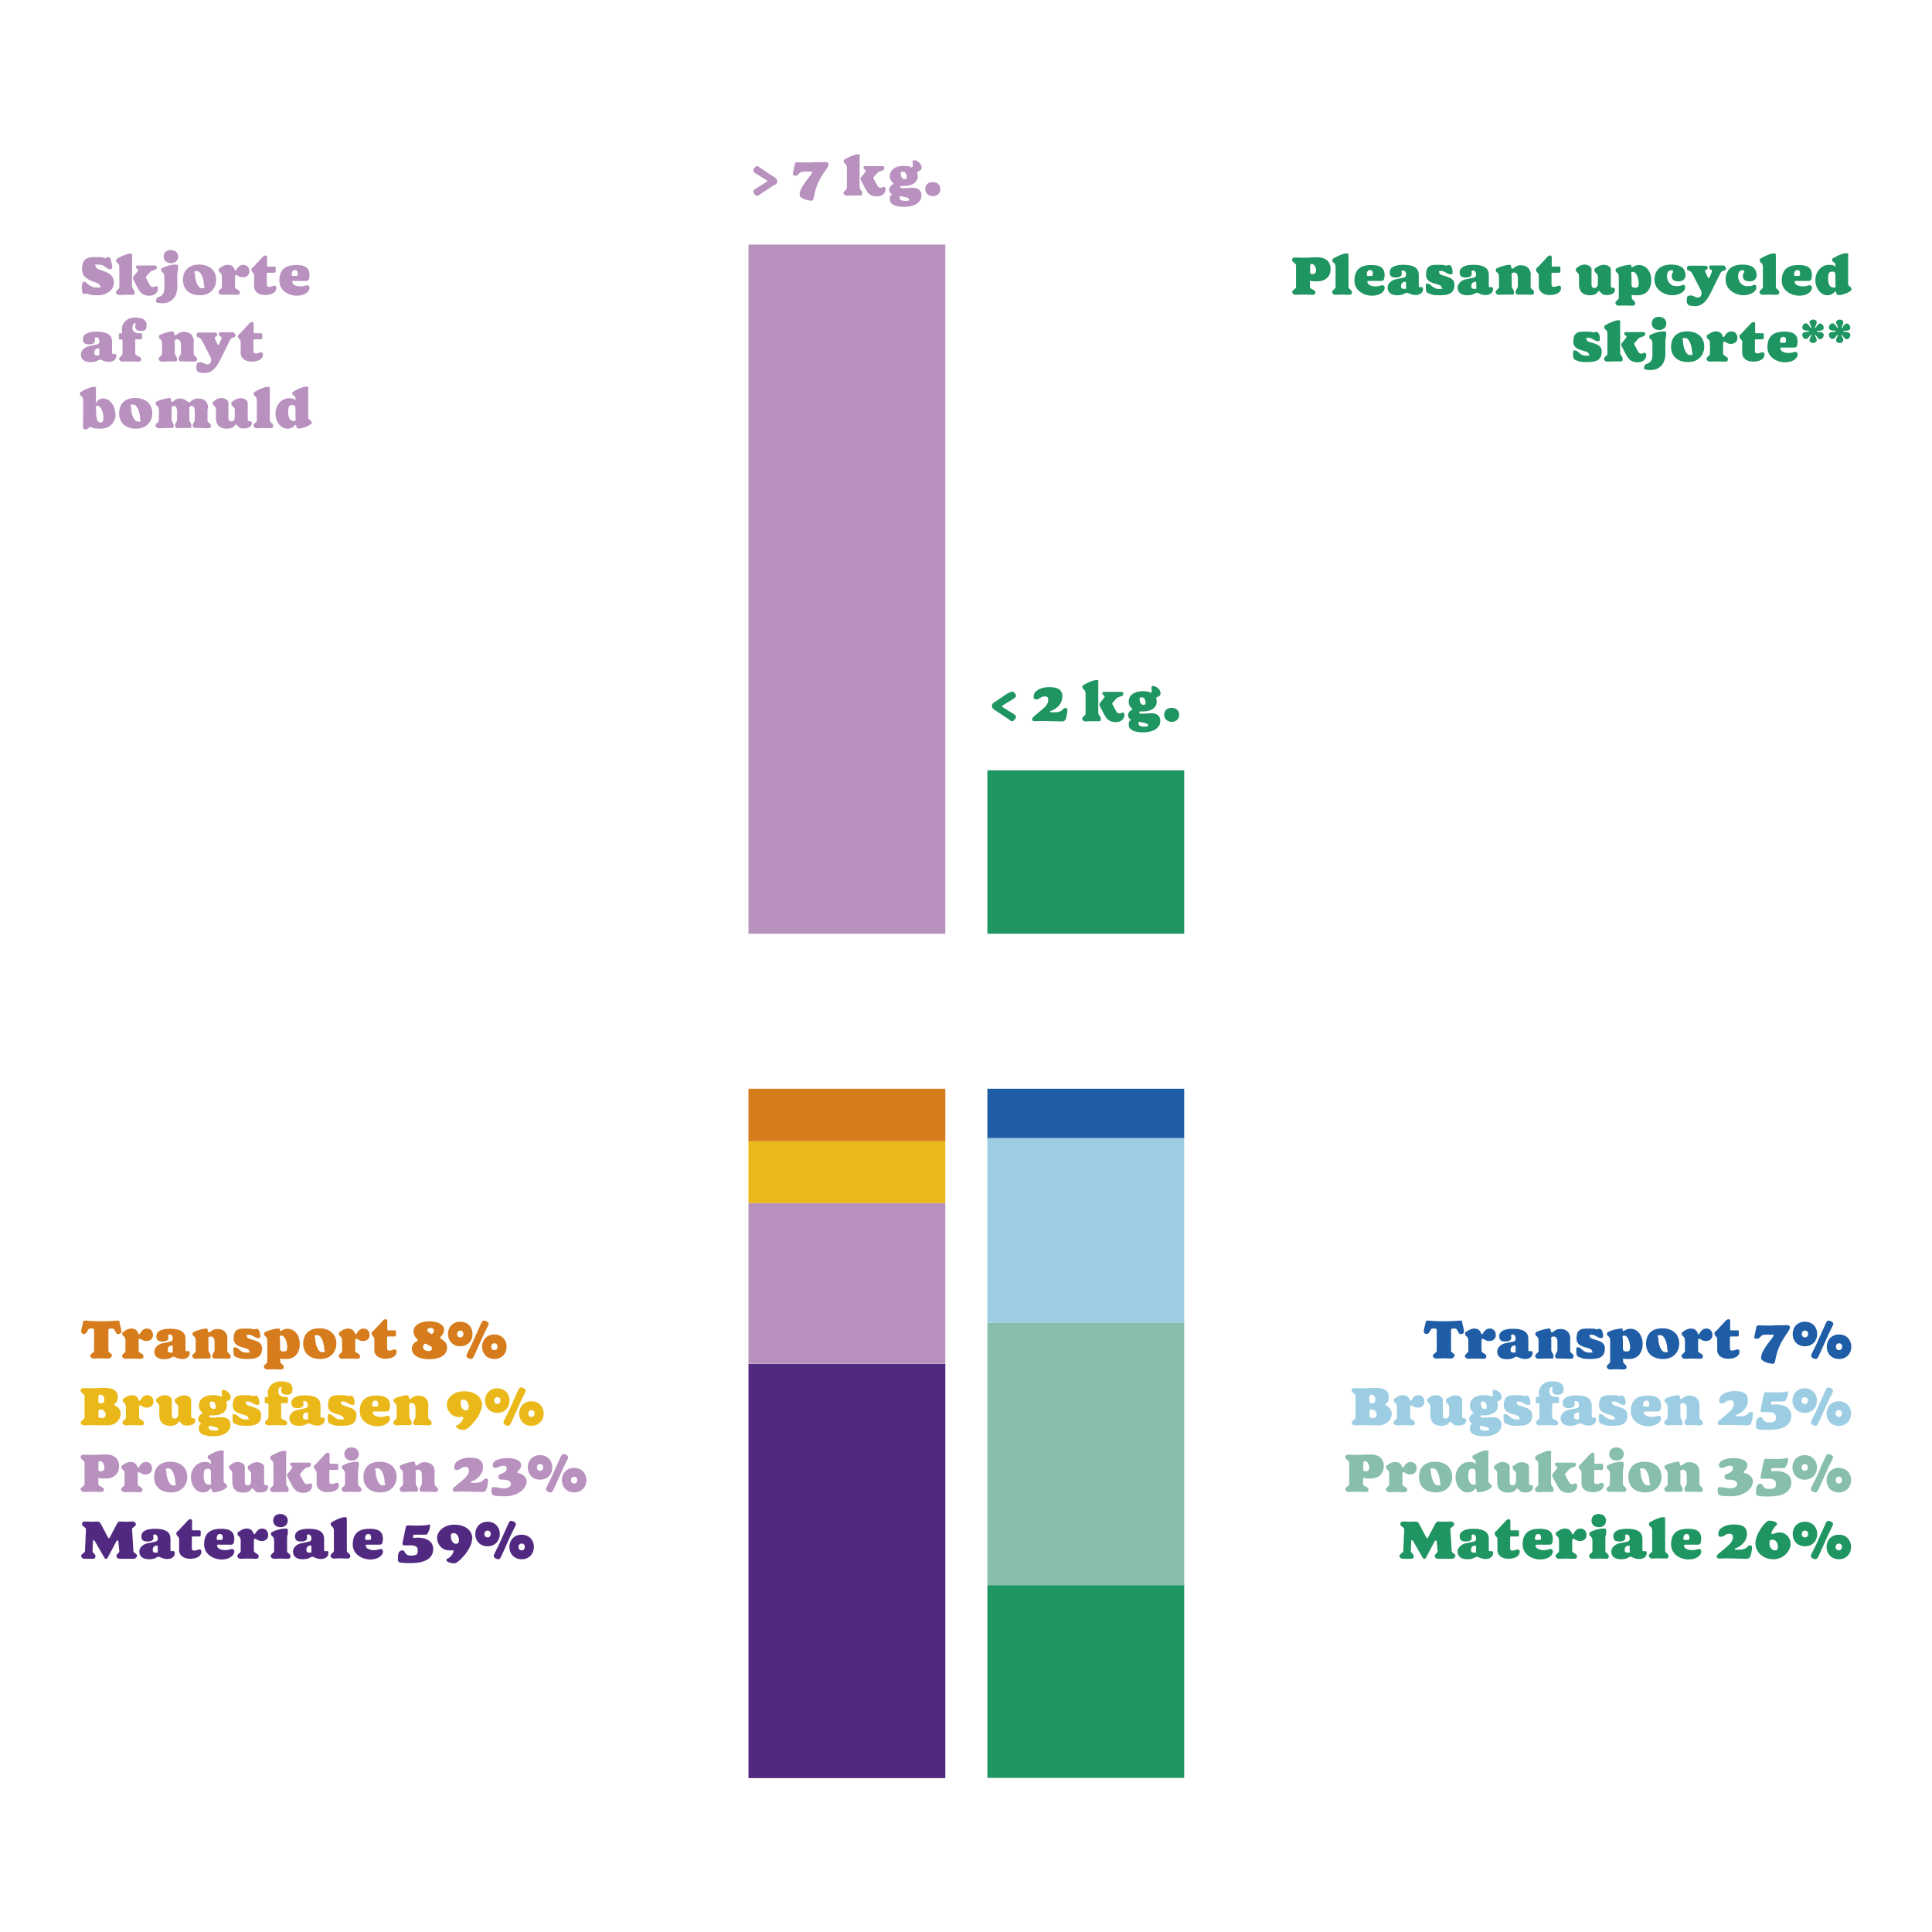 <svg viewBox="0 0 850 850" version="1.1" xmlns="http://www.w3.org/2000/svg" id="Layer_1">
  
  <defs>
    <style>
      .st0 {
        fill: #522980;
      }

      .st1 {
        fill: #1f9562;
      }

      .st2 {
        fill: #b891bf;
      }

      .st3 {
        fill: #1f5da6;
      }

      .st4 {
        fill: #9dcde3;
      }

      .st5 {
        fill: #eab818;
      }

      .st6 {
        fill: #88beac;
      }

      .st7 {
        fill: #d67c1c;
      }
    </style>
  </defs>
  <g>
    <g>
      <path d="M49.1,596.5c0,.5-.4,1.2-1.7,1.2s-1.9-.1-3-.1-2.4.1-3,.1c-1.3,0-1.7-.8-1.7-1.2,0-1,1.7-1.3,1.7-2.2v-9c0-.6-.3-.8-.6-.8h-1.1c-.4,0-.7.1-.8.4l-.8,1.3c-.3.4-.6.7-1.1.7-1,0-1.5-.6-1.2-2l.7-3c0-.5.2-.9.9-.9,1.2,0,2.1.3,7.1.3s6-.3,7.2-.3.8.4.9.9l.7,3c.3,1.4-.1,2-1.2,2s-.8-.2-1.1-.7l-.8-1.3c-.2-.3-.4-.4-.8-.4h-1.1c-.3,0-.6.2-.6.8v9c0,.9,1.7,1.2,1.7,2.2Z" class="st7"></path>
      <path d="M61.4,589c-.4,0-.4.6-.4.8v4.5c0,1,2.1,1.2,2.1,2.3s-.4,1.2-1.6,1.2-2.4-.1-3.4-.1-2.2.1-2.8.1c-1.2,0-1.6-.8-1.6-1.2,0-1,1.5-1.3,1.5-2.2v-4.6c0-2.2-1.4-1.7-1.4-2.9s.2-.7.6-1c1-.8,2.1-1.4,3.5-1.4,2.4,0,2.9,2,3,2.3,0,.1.1.2.3.2s.2,0,.3-.2c.5-.8,1.4-2.3,3.1-2.3s2.7,1.2,2.7,2.9-1.3,2.6-2.9,2.6-2.3-1-3-1Z" class="st7"></path>
      <path d="M82.3,594.4c.3,0,.3,0,.6,0,.3,0,.6.3.6.9,0,1.5-1.3,2.6-3.3,2.6s-3.3-1-3.8-1c-.9,0-1.3,1.1-4.2,1.1s-4.3-1.3-4.3-3.4,2.3-3.4,3.5-3.6l3.3-.7c.7-.1,1.3-.3,1.3-1.5s-.7-1.7-1.3-1.7-.7.2-.7.5.1.3.1.9c0,1.2-.9,1.7-2.8,1.7s-2.5-.9-2.5-2.3c0-2.3,2.4-3.3,6-3.3,6.7,0,6.8,3.1,6.8,4.7v4.3c0,.6,0,.9.6.9ZM76,592.4c0-.3-.2-.5-.5-.4h-.4c-1,.4-1.3.9-1.3,1.8s.2,1.3,1.4,1.3.8-.2.8-.6v-2.2Z" class="st7"></path>
      <path d="M100,589.2v5.2c0,.9,1.5,1.2,1.5,2.2s-.4,1.2-1.6,1.2-1.7-.1-2.7-.1-2.3,0-2.7,0c-.9,0-1.1-.5-1.1-1.1,0-1.1,1-1.6,1-2.6v-3.5c0-.5,0-2.5-1.6-2.5s-1.1,1.1-1.1,1.4v4.6c0,1,1,1.5,1,2.6s-.2,1.1-1.1,1.1-1.6,0-2.7,0-2.2.1-2.7.1c-1.2,0-1.6-.8-1.6-1.2,0-1,1.5-1.3,1.5-2.2v-4.6c0-2.1-1.4-1.8-1.4-2.8s.3-.8.8-1.1c1.2-.7,4.3-1.4,5.1-1.4s.7.2.8.8c.2.7.2.9.5.9.8,0,1.4-1.5,3.7-1.5,4.6,0,4.5,4,4.5,4.5Z" class="st7"></path>
      <path d="M111.7,584.8c.5,0,1-.2,1.3-.2,1,0,1.5,1.9,1.5,3s-.3,1.1-.9,1.1c-1.5,0-2.5-1.5-4.1-1.5s-.9.3-.9.7c0,2,6.7,1,6.7,5.3s-3.1,4.7-6.7,4.7-3.8-.6-4.8-.9c-.9-.2-1.1-1.1-1.1-2.8s0-1.4.9-1.4c1.4,0,2,2.3,4.8,2.3s1.2-.2,1.2-.7c0-2-6.8-.9-6.8-5.4s2.3-4.5,5.7-4.5,2.4.4,3.1.4Z" class="st7"></path>
      <path d="M131.9,591.2c0,3.8-2,6.7-5.9,6.7s-2.1-.3-2.5-.3-.2.3-.2.6v.9c0,.9,1.5,1.2,1.5,2.2s-.4,1.2-1.6,1.2-1.8-.1-2.8-.1-2.2.1-2.7.1c-1.2,0-1.6-.8-1.6-1.2,0-1,1.5-1.3,1.5-2.2v-9.3c0-2.1-1.4-1.8-1.4-2.8s.3-.8.8-1.1c1.2-.7,4.2-1.4,5.4-1.4s.6.3.7.5v.4c.1.2.2.2.3.2.4,0,1.3-1,3.1-1,3,0,5.4,2.6,5.4,6.8ZM126.4,593.2c0-2.8-1.1-5.6-2.5-5.6s-.7.8-.7,1.7v3.6c0,1.1.2,1.7,1.5,1.7s1.6-.4,1.6-1.5Z" class="st7"></path>
      <path d="M148,591.1c0,3.4-2.3,6.8-7.1,6.8s-7.5-2.7-7.5-6.7,2.3-6.8,7.1-6.8,7.5,2.8,7.5,6.7ZM138.7,589.2c0,1.7,1,5.7,3,5.7s.9-.5.9-1.7c0-1.7-1-5.8-3-5.8s-.9.5-.9,1.7Z" class="st7"></path>
      <path d="M156.7,589c-.4,0-.4.6-.4.8v4.5c0,1,2.1,1.2,2.1,2.3s-.4,1.2-1.6,1.2-2.4-.1-3.4-.1-2.2.1-2.8.1c-1.2,0-1.6-.8-1.6-1.2,0-1,1.5-1.3,1.5-2.2v-4.6c0-2.2-1.4-1.7-1.4-2.9s.2-.7.6-1c1-.8,2.1-1.4,3.5-1.4,2.4,0,2.9,2,3,2.3,0,.1.1.2.3.2s.2,0,.3-.2c.5-.8,1.4-2.3,3.1-2.3s2.7,1.2,2.7,2.9-1.3,2.6-2.9,2.6-2.3-1-3-1Z" class="st7"></path>
      <path d="M170.4,585c0,.2.1.3.3.3h3.1c.1,0,.4,0,.4.5v1.8c-.2.2-.2.4-.7.4h-2.9c-.2,0-.3.1-.3.3v4.6c0,1,.2,1.3,1.1,1.3s1.6-.5,2.2-.5.9.2.9,1c0,2-2.1,3.1-5,3.1s-4.8-1.6-4.8-3.7v-5.1c0-.9-1.2-1.2-1.2-2.2s.5-1,.9-1.4l4.2-4.5c.3-.3.7-.5,1.1-.5s.7.2.7.8v3.7Z" class="st7"></path>
      <path d="M195.4,585c0,1.7-1.5,3.1-1.7,3.3s0,.3,0,.4c1.7,1.2,3,2.1,3,4.2,0,3.5-3.6,5.2-8.1,5.1-4.9,0-7.6-2.2-7.4-4.8,0-1.8,1.4-2.6,2.5-3.4.3-.2.1-.4,0-.5-.8-.7-1.8-2-1.8-3.5,0-2.8,3.2-4.5,7-4.5s6.5,1.5,6.5,3.8ZM186.1,592.7c0,1.1,1.3,1.7,2.4,1.7s1.5-.4,1.5-1.1-.3-.9-.7-1.1l-1.9-1c-.1,0-.3-.1-.5,0-.3.2-.9.9-.9,1.6ZM188,585.1c0,.4.3.8.7,1.1l1,.7c.1,0,.2.1.4,0,.2-.1.8-.8.8-1.5s-.7-1.2-1.5-1.2-1.4.5-1.4,1Z" class="st7"></path>
      <path d="M197.1,586.9c0-3,2.1-5.4,5.4-5.4s5.4,2.4,5.4,5.4-2.1,5.4-5.4,5.4-5.4-2.4-5.4-5.4ZM203.9,586.9c0-.9-.5-1.5-1.4-1.5s-1.4.7-1.4,1.5.5,1.5,1.4,1.5c.9,0,1.4-.7,1.4-1.5ZM207.2,597.9c-.7,0-1.9-.6-2-1.4,0-.6,1.1-2.5,2.4-5.2l3.4-7.6c1-2.2,1.2-2.7,1.9-2.7s2,.6,2.1,1.4c0,.6-1.1,2.4-2.4,5.2l-3.4,7.6c-1,2.2-1.3,2.7-2,2.7ZM212.1,592.5c0-3,2.1-5.4,5.4-5.4s5.4,2.4,5.4,5.4-2.1,5.4-5.4,5.4-5.4-2.4-5.4-5.4ZM218.9,592.5c0-.9-.5-1.5-1.4-1.5s-1.4.7-1.4,1.5.5,1.5,1.4,1.5c.9,0,1.4-.7,1.4-1.5Z" class="st7"></path>
    </g>
    <g>
      <path d="M53.1,622c0,2.2-1.8,5.1-6,5.1s-5.7-.1-6.9-.1-2.4.1-3,.1c-1.3,0-1.7-.8-1.7-1.2,0-1,1.7-1.3,1.7-2.2v-9.6c0-.9-1.7-1.2-1.7-2.2s.4-1.2,1.7-1.2,1.8.1,3,.1,3.9-.2,5.7-.2c4.9,0,5.9,2,5.9,3.9s-.5,2.5-1.4,3.2c-.2.1-.2.4,0,.5,1.1.5,2.7,1.7,2.7,3.8ZM43.3,616.7c0,.2,0,.7,1.1.7h0c1,0,1.5-.4,1.5-1.6s-.5-2.2-1.7-2.2h0c-.9,0-.9.6-.9,1.1v2ZM46.5,622.4c0-1.2-.9-2.3-2.3-2.3h0c-.9,0-.9.5-.9,1.1v1.8c0,.3,0,.9,1.3.9h0c1,0,1.9-.3,1.9-1.5Z" class="st5"></path>
      <path d="M61.6,618.3c-.4,0-.4.6-.4.8v4.5c0,1,2.1,1.2,2.1,2.3s-.4,1.2-1.6,1.2-2.4-.1-3.4-.1-2.2.1-2.8.1c-1.2,0-1.6-.8-1.6-1.2,0-1,1.5-1.3,1.5-2.2v-4.6c0-2.2-1.4-1.7-1.4-2.9s.2-.7.6-1c1-.8,2.1-1.4,3.5-1.4,2.4,0,2.9,2,3,2.3,0,.1.1.2.3.2s.2,0,.3-.2c.5-.8,1.4-2.3,3.1-2.3s2.7,1.2,2.7,2.9-1.3,2.6-2.9,2.6-2.3-1-3-1Z" class="st5"></path>
      <path d="M68.6,616.2c0-.5.2-.7.6-1,1.1-.9,2-1.4,3.3-1.4s3.1.8,3.1,2.1v6.8c0,1,.5,1.4,1.2,1.4,1.4,0,1.6-1.1,1.6-2.6v-2.5c0-1.3-1.5-1.5-1.5-2.7s.2-.7.6-1c1.1-.9,2.1-1.4,3.5-1.4s3.1.8,3.1,2.1v7.1c0,.6.1.9.9.9s.9.3.9.9c0,1.6-1.7,2.3-3.5,2.3s-1.8-.2-2.5-.9l-.7-.7c-.1-.1-.2-.2-.3-.2s-.1,0-.3.2c-.6.8-1.4,1.7-3.5,1.7-3.9,0-5-2.2-5-4.7v-3.5c0-2.2-1.4-1.7-1.4-2.9Z" class="st5"></path>
      <path d="M97.1,614.5c.6,0,.6-1.2.4-2.1-.1-.5.1-.9.8-.9,1.1,0,3.2,1.4,3.2,3.2s-1.9,1.3-1.9,2.2.2.6.2,1.5c0,2.8-2.6,4.3-5.9,4.3s-1.1,0-1.3,0-.2,0-.3,0c-.1,0-.2.2-.2.4,0,.4.3.6,1.3.6s3-.2,4.1-.2c2.5,0,3.9,1.3,3.9,3.4,0,3.1-3.2,5-7.4,5s-6.5-1.1-6.5-3.3.6-1.7.9-2c0,0,0-.2,0-.3-.6-.3-1.2-1-1.2-2s.9-2.1,1.9-2.4c.1,0,.1-.2,0-.3-1-.9-1.6-1.7-1.6-3.2,0-2.9,2.5-4.6,6-4.6s3.1.7,3.8.7ZM91.9,627.4c0,.1-.1.4-.1.6,0,1,.9,1.4,2.6,1.4s1.6-.3,1.6-.6c0-1-2.1-1.1-3.7-1.5-.1,0-.2,0-.3,0ZM92.3,617.7c0,1.1.6,2.2,1.6,2.2s1-.3,1-1.1-.4-2.2-1.6-2.2-1,.3-1,1.1Z" class="st5"></path>
      <path d="M111.3,614.2c.5,0,1-.2,1.3-.2,1,0,1.5,1.9,1.5,3s-.3,1.1-.9,1.1c-1.5,0-2.5-1.5-4.1-1.5s-.9.3-.9.7c0,2,6.7,1,6.7,5.3s-3.1,4.7-6.7,4.7-3.8-.6-4.8-.9c-.9-.2-1.1-1.1-1.1-2.8s0-1.4.9-1.4c1.4,0,2,2.3,4.8,2.3s1.2-.2,1.2-.7c0-2-6.8-.9-6.8-5.4s2.3-4.6,5.7-4.6,2.4.4,3.1.4Z" class="st5"></path>
      <path d="M122.4,612c0,1.1.5,2.6,3,2.6h.9c0,0,.4,0,.4.5v1.8c-.2.2-.2.4-.7.4h-2c-.2,0-.3.1-.3.3v6c0,1,2.6,1.2,2.6,2.3s-.4,1.2-1.6,1.2-1.3-.1-3.8-.1-2.2.1-2.7.1c-1.2,0-1.6-.8-1.6-1.2,0-1,1.5-1.3,1.5-2.2v-5.9c0-.2,0-.4-.3-.4h-.6c-.4,0-.6,0-.7-.5v-1.8c0-.2,0-.5.6-.5h.9c-.1-.4-.2-1-.2-1.6,0-2.9,2.2-5.3,5.8-5.3s5.1,1.3,5.1,3.3-.6,2.6-2.5,2.6-2.5-.8-2.5-2,.2-.7.2-1,0-.4-.3-.4c-.6,0-1.1.6-1.1,1.7Z" class="st5"></path>
      <path d="M141.7,623.7c.3,0,.3,0,.6,0,.3,0,.6.3.6.9,0,1.5-1.3,2.6-3.3,2.6s-3.3-1-3.8-1c-.9,0-1.3,1.1-4.2,1.1s-4.3-1.3-4.3-3.4,2.3-3.4,3.5-3.6l3.3-.7c.7-.1,1.3-.3,1.3-1.5s-.7-1.7-1.3-1.7-.7.2-.7.5.1.3.1.9c0,1.2-.9,1.7-2.8,1.7s-2.5-.9-2.5-2.3c0-2.3,2.4-3.3,6-3.3,6.7,0,6.8,3.1,6.8,4.7v4.3c0,.6,0,.9.6.9ZM135.5,621.8c0-.3-.2-.5-.5-.4h-.4c-1,.4-1.3.9-1.3,1.8s.2,1.3,1.4,1.3.8-.2.8-.6v-2.2Z" class="st5"></path>
      <path d="M153.2,614.2c.5,0,1-.2,1.3-.2,1,0,1.5,1.9,1.5,3s-.3,1.1-.9,1.1c-1.5,0-2.5-1.5-4.1-1.5s-.9.3-.9.7c0,2,6.7,1,6.7,5.3s-3.1,4.7-6.7,4.7-3.8-.6-4.8-.9c-.9-.2-1.1-1.1-1.1-2.8s0-1.4.9-1.4c1.4,0,2,2.3,4.8,2.3s1.2-.2,1.2-.7c0-2-6.8-.9-6.8-5.4s2.3-4.6,5.7-4.6,2.4.4,3.1.4Z" class="st5"></path>
      <path d="M171.5,618.9c0,2.1-.9,2.1-1.5,2.1h-5.7c-.2,0-.3.1-.3.4,0,1.2,1.6,2,3.6,2s2.1-.5,2.9-.5,1.1.5,1.1,1.1c0,1.7-2.1,3.5-5.6,3.5s-7.7-2.2-7.7-6.6,2.1-6.9,7.4-6.9,5.9,2.2,5.9,5.1ZM163.8,618.4c0,.2,0,.4.4.4s1,0,1.3,0c.4,0,.9,0,.9-.9s-.2-1.7-1.3-1.7-1.4,1.1-1.4,2.3Z" class="st5"></path>
      <path d="M188.4,618.5v5.2c0,.9,1.5,1.2,1.5,2.2s-.4,1.2-1.6,1.2-1.7-.1-2.7-.1-2.3,0-2.7,0c-.9,0-1.1-.5-1.1-1.1,0-1.1,1-1.6,1-2.6v-3.5c0-.5,0-2.5-1.6-2.5s-1.1,1.1-1.1,1.4v4.6c0,1,1,1.5,1,2.6s-.2,1.1-1.1,1.1-1.6,0-2.7,0-2.2.1-2.7.1c-1.2,0-1.6-.8-1.6-1.2,0-1,1.5-1.3,1.5-2.2v-4.6c0-2.1-1.4-1.8-1.4-2.8s.3-.8.8-1.1c1.2-.7,4.3-1.4,5.1-1.4s.7.2.8.8c.2.7.2.9.5.9.8,0,1.4-1.5,3.7-1.5,4.6,0,4.5,4,4.5,4.5Z" class="st5"></path>
      <path d="M212,618.3c0,4.4-6,10.8-7.8,10.8s-3.5-.7-3.5-1.4.2-.5.8-.8c1.4-.9,2.3-2.3,2.3-3.1s-.2-.4-.5-.4-.7,0-1.4,0c-3.2,0-5.3-2.7-5.3-5.5s2.9-5.8,7.6-5.8,7.9,2.4,7.9,6.2ZM206.2,618.7c0-1.2-.8-2.9-2.3-2.9s-1.2.9-1.2,1.9.8,2.8,2.1,2.8,1.4-.7,1.4-1.9Z" class="st5"></path>
      <path d="M213.4,616.2c0-3,2.1-5.4,5.4-5.4s5.4,2.4,5.4,5.4-2.1,5.4-5.4,5.4-5.4-2.4-5.4-5.4ZM220.2,616.2c0-.9-.5-1.5-1.4-1.5s-1.4.7-1.4,1.5.5,1.5,1.4,1.5c.9,0,1.4-.7,1.4-1.5ZM223.5,627.3c-.7,0-1.9-.6-2-1.4,0-.6,1.1-2.5,2.4-5.2l3.4-7.6c1-2.2,1.2-2.7,1.9-2.7s2,.6,2.1,1.4c0,.6-1.1,2.4-2.4,5.2l-3.4,7.6c-1,2.2-1.3,2.7-2,2.7ZM228.4,621.9c0-3,2.1-5.4,5.4-5.4s5.4,2.4,5.4,5.4-2.1,5.4-5.4,5.4-5.4-2.4-5.4-5.4ZM235.2,621.9c0-.9-.5-1.5-1.4-1.5s-1.4.7-1.4,1.5.5,1.5,1.4,1.5c.9,0,1.4-.7,1.4-1.5Z" class="st5"></path>
    </g>
    <g>
      <path d="M52.4,645.1c0,3.5-2.6,5.4-5.8,5.4s-1.7-.2-2.8-.2-.5.1-.5.5v2.2c0,.9,2.4,1.2,2.4,2.2s-.4,1.2-1.7,1.2-2.6-.1-3.8-.1-2.4.1-3,.1c-1.3,0-1.7-.8-1.7-1.2,0-1,1.7-1.3,1.7-2.2v-9.6c0-.9-1.7-1.2-1.7-2.2s.4-1.2,1.7-1.2,1.9.1,3,.1c2.6,0,4.2-.2,6.3-.2,3.7,0,5.9,1.8,5.9,5.2ZM44.4,647.3c1,0,1.5-.5,1.5-1.7s-.7-2.8-2-2.8h0c-.3,0-.6.2-.6,1.1v2.7c0,.2,0,.7,1.1.7h0Z" class="st2"></path>
      <path d="M61,647.7c-.4,0-.4.6-.4.8v4.5c0,1,2.1,1.2,2.1,2.3s-.4,1.2-1.6,1.2-2.4-.1-3.4-.1-2.2.1-2.8.1c-1.2,0-1.6-.8-1.6-1.2,0-1,1.5-1.3,1.5-2.2v-4.6c0-2.2-1.4-1.7-1.4-2.9s.2-.7.6-1c1-.8,2.1-1.4,3.5-1.4,2.4,0,2.9,2,3,2.3,0,.1.1.2.3.2s.2,0,.3-.2c.5-.8,1.4-2.3,3.1-2.3s2.7,1.2,2.7,2.9-1.3,2.6-2.9,2.6-2.3-1-3-1Z" class="st2"></path>
      <path d="M82.4,649.8c0,3.4-2.3,6.8-7.1,6.8s-7.5-2.7-7.5-6.7,2.3-6.8,7.1-6.8,7.5,2.8,7.5,6.7ZM73.2,647.8c0,1.7,1,5.7,3,5.7s.9-.5.9-1.7c0-1.7-1-5.8-3-5.8s-.9.5-.9,1.7Z" class="st2"></path>
      <path d="M100,653.9c0,1.1-3.8,2.6-5.5,2.6s-1-.3-1.2-.7l-.2-.5c0,0-.2-.4-.3-.4-.4,0-1,1.7-3.6,1.7s-5.2-2.7-5.2-6.7,3-6.7,5.9-6.7,2.4.8,2.8.8.1-.1.1-.2v-.6c0-1.3-1.4-1-1.4-2s.2-.8.8-1.1c1-.7,3.8-2,5.3-2s.9.6.9,1v12.6c0,.9,1.5,1.2,1.5,2.2ZM92.8,648.9c0-1.2.2-2.7-1.2-2.7s-2,.2-2,3.1,1,3.9,2.4,3.9.8-.5.8-1.3v-3Z" class="st2"></path>
      <path d="M100.7,645.6c0-.5.2-.7.6-1,1.1-.9,2-1.4,3.3-1.4s3.1.8,3.1,2.1v6.8c0,1,.5,1.4,1.2,1.4,1.4,0,1.6-1.1,1.6-2.6v-2.5c0-1.3-1.5-1.5-1.5-2.7s.2-.7.6-1c1.1-.9,2.1-1.4,3.5-1.4s3.1.8,3.1,2.1v7.1c0,.6.1.9.9.9s.9.3.9.9c0,1.6-1.7,2.3-3.5,2.3s-1.8-.2-2.5-.9l-.7-.7c-.1-.1-.2-.2-.3-.2s-.1,0-.3.2c-.6.8-1.4,1.7-3.5,1.7-3.9,0-5-2.2-5-4.7v-3.5c0-2.2-1.4-1.7-1.4-2.9Z" class="st2"></path>
      <path d="M125.9,639.1v13.6c0,1,1.1,1.5,1.1,2.6s-.2,1.1-1.1,1.1-1.8,0-2.9,0-2.1.1-2.6.1c-1.2,0-1.6-.8-1.6-1.2,0-1,1.5-1.3,1.5-2.2v-8.8c0-2.1-1.4-1.8-1.4-2.8s.2-.8.8-1.2c1-.6,3.8-2,5.3-2s.9.6.9,1ZM128.2,646.3c.3-.3.4-.5.4-.7,0-.7-1-.6-1-1.4s.5-.7,1.1-.7,1.8,0,3.5,0,2.9,0,3.5,0c.9,0,1.1.2,1.1.8,0,1.6-2.1.9-3.2,2.3l-1.5,1.7c-.2.2-.2.5,0,.8l1.5,2.8c.4.7.8,1.1,1.5,1.1s1-.4,1.4-.4.8.2.8,1c0,1.8-1.3,3.2-3.9,3.2s-3.9-1.3-4.9-3.2l-1.8-3.4c-.6-1.1-.6-1.4.3-2.4l1.2-1.5Z" class="st2"></path>
      <path d="M145,643.7c0,.2.1.3.3.3h3.1c.1,0,.4,0,.4.5v1.8c-.2.2-.2.4-.7.4h-2.9c-.2,0-.3.1-.3.3v4.6c0,1,.2,1.3,1.1,1.3s1.6-.5,2.2-.5.9.2.9,1c0,2-2.1,3.1-5,3.1s-4.8-1.6-4.8-3.7v-5.1c0-.9-1.2-1.2-1.2-2.2s.5-1,.9-1.4l4.2-4.5c.3-.3.7-.5,1.1-.5s.7.2.7.8v3.7Z" class="st2"></path>
      <path d="M157.9,644.5c0,1.2-.4,1.5-.4,2.9v5.6c0,.9,1.5,1.2,1.5,2.2s-.4,1.2-1.6,1.2-1.6-.1-2.8-.1-2.2.1-2.7.1c-1.2,0-1.6-.8-1.6-1.2,0-1,1.5-1.3,1.5-2.2v-4.6c0-2.1-1.4-1.8-1.4-2.8s.3-.8.8-1.1c1.2-.7,3.8-1.4,5.4-1.4s1.2.4,1.2,1.4ZM157.9,639.7c0,1.5-1.1,2.9-3.1,2.9s-3.3-1.2-3.3-2.9,1.1-2.9,3.1-2.9,3.3,1.2,3.3,2.9Z" class="st2"></path>
      <path d="M174.5,649.8c0,3.4-2.3,6.8-7.1,6.8s-7.5-2.7-7.5-6.7,2.3-6.8,7.1-6.8,7.5,2.8,7.5,6.7ZM165.3,647.8c0,1.7,1,5.7,3,5.7s.9-.5.9-1.7c0-1.7-1-5.8-3-5.8s-.9.5-.9,1.7Z" class="st2"></path>
      <path d="M191.2,647.8v5.2c0,.9,1.5,1.2,1.5,2.2s-.4,1.2-1.6,1.2-1.7-.1-2.7-.1-2.3,0-2.7,0c-.9,0-1.1-.5-1.1-1.1,0-1.1,1-1.6,1-2.6v-3.5c0-.5,0-2.5-1.6-2.5s-1.1,1.1-1.1,1.4v4.6c0,1,1,1.5,1,2.6s-.2,1.1-1.1,1.1-1.6,0-2.7,0-2.2.1-2.7.1c-1.2,0-1.6-.8-1.6-1.2,0-1,1.5-1.3,1.5-2.2v-4.6c0-2.1-1.4-1.8-1.4-2.8s.3-.8.8-1.1c1.2-.7,4.3-1.4,5.1-1.4s.7.2.8.8c.2.7.2.9.5.9.8,0,1.4-1.5,3.7-1.5,4.6,0,4.5,4,4.5,4.5Z" class="st2"></path>
      <path d="M212.5,645.6c0,2.6-2.1,5.1-4.8,6.1h-.3c-.2.2-.3.2-.3.4,0,.3.7.3,1.1.3,1.8,0,3.5,0,4.6-1.4.2-.2.4-.5,1-.5s.9.2.9.6c0,1.8-.4,3.8-1,4.7-.4.6-1,.6-1.9.6-2,0-5.8-.2-7.8-.2s-2.9.1-3.6.1-1.2-.2-1.2-.8.4-1,.9-1.4l4-3.4c.7-.6,2.2-2,2.2-3.7s-1-1.6-1.7-1.6c-1.7,0-2,1.3-3.4,1.3s-1.3-.3-1.3-1.4c0-2.5,3.3-4,6.8-4s5.8.9,5.8,4.2Z" class="st2"></path>
      <path d="M229.3,644.6c0,1.3-1.1,2.4-1.6,2.9-.2.2,0,.4,0,.5.6.1,4,.8,4,3.9s-4.1,6.4-9.3,6.4-6.2-.2-6.2-2.3.4-1.7,1.7-1.7,1.9.5,3.7.5,3.2-.7,3.2-1.9-1.5-1.9-3.2-1.9h-.8c-1.2,0-1.6-.6-1.6-1.3s.3-.8.8-1.1c1.2-.5,2.9-1,2.9-2.4s-.6-1.3-1.7-1.3-2.1.9-3.2.9-1.2-.4-1.2-1.2c0-2,2.8-3.1,6.5-3.1s6,1.3,6,3.2Z" class="st2"></path>
      <path d="M232.2,645.6c0-3,2.1-5.4,5.4-5.4s5.4,2.4,5.4,5.4-2.1,5.4-5.4,5.4-5.4-2.4-5.4-5.4ZM239,645.6c0-.9-.5-1.5-1.4-1.5s-1.4.7-1.4,1.5.5,1.5,1.4,1.5c.9,0,1.4-.7,1.4-1.5ZM242.2,656.6c-.7,0-1.9-.6-2-1.4,0-.6,1.1-2.5,2.4-5.2l3.4-7.6c1-2.2,1.2-2.7,1.9-2.7s2,.6,2.1,1.4c0,.6-1.1,2.4-2.4,5.2l-3.4,7.6c-1,2.2-1.3,2.7-2,2.7ZM247.2,651.2c0-3,2.1-5.4,5.4-5.4s5.4,2.4,5.4,5.4-2.1,5.4-5.4,5.4-5.4-2.4-5.4-5.4ZM254,651.2c0-.9-.5-1.5-1.4-1.5s-1.4.7-1.4,1.5.5,1.5,1.4,1.5c.9,0,1.4-.7,1.4-1.5Z" class="st2"></path>
    </g>
    <g>
      <path d="M60.2,684.6c0,.5-.4,1.2-1.7,1.2s-.9,0-3,0c-1.6,0-2,0-2.6,0-1.3,0-1.7-.8-1.7-1.2,0-1,1.4-1.3,1.3-2.2l-.4-4c0-.9-.6-.8-.9-.3l-3.8,7.2c-.4.7-1.1.7-1.5,0l-4.2-7.3c-.3-.5-.8-.6-.8,0l-.2,4.4c0,.9,1.3,1.2,1.3,2.2s-.4,1.2-1.7,1.2-.4,0-1.2,0-1.1,0-1.7,0c-1.3,0-1.7-.8-1.7-1.2,0-1,1.6-1.3,1.7-2.2l.4-9.6c0-.9-1.7-1.2-1.7-2.2s.4-1.2,1.7-1.2,1.8.1,2.9.1,1.7-.1,2.2-.1,1.1.3,1.5,1.1l3.1,5.9c.3.5.6.5.8,0l3.1-5.9c.4-.7.7-1.1,1.4-1.1s2,.1,3.1.1,1.6-.1,2.2-.1c1.3,0,1.7.8,1.7,1.2,0,1-1.7,1.3-1.7,2.2l.6,9.6c0,.9,1.7,1.2,1.7,2.2Z" class="st0"></path>
      <path d="M75.7,682.4c.3,0,.3,0,.6,0,.3,0,.6.3.6.9,0,1.5-1.3,2.6-3.3,2.6s-3.3-1-3.8-1c-.9,0-1.3,1.1-4.2,1.1s-4.3-1.3-4.3-3.4,2.3-3.4,3.5-3.6l3.3-.7c.7-.1,1.3-.3,1.3-1.5s-.7-1.7-1.3-1.7-.7.2-.7.5.1.3.1.9c0,1.2-.9,1.7-2.8,1.7s-2.5-.9-2.5-2.3c0-2.3,2.4-3.3,6-3.3,6.7,0,6.8,3.1,6.8,4.7v4.3c0,.6,0,.9.6.9ZM69.4,680.4c0-.3-.2-.5-.5-.4h-.4c-1,.4-1.3.9-1.3,1.8s.2,1.3,1.4,1.3.8-.2.8-.6v-2.2Z" class="st0"></path>
      <path d="M84.5,673c0,.2.1.3.3.3h3.1c.1,0,.4,0,.4.5v1.8c-.2.2-.2.4-.7.4h-2.9c-.2,0-.3.1-.3.3v4.6c0,1,.2,1.3,1.1,1.3s1.6-.5,2.2-.5.9.2.9,1c0,2-2.1,3.1-5,3.1s-4.8-1.6-4.8-3.7v-5.1c0-.9-1.2-1.2-1.2-2.2s.5-1,.9-1.4l4.2-4.5c.3-.3.7-.5,1.1-.5s.7.2.7.8v3.7Z" class="st0"></path>
      <path d="M103,677.5c0,2.1-.9,2.1-1.5,2.1h-5.7c-.2,0-.3.1-.3.4,0,1.2,1.6,2,3.6,2s2.1-.5,2.9-.5,1.1.5,1.1,1.1c0,1.7-2.1,3.5-5.6,3.5s-7.7-2.2-7.7-6.6,2.1-6.9,7.4-6.9,5.9,2.2,5.9,5.1ZM95.4,677.1c0,.2,0,.4.4.4s1,0,1.3,0c.4,0,.9,0,.9-.9s-.2-1.7-1.3-1.7-1.4,1.1-1.4,2.3Z" class="st0"></path>
      <path d="M112.1,677c-.4,0-.4.6-.4.8v4.5c0,1,2.1,1.2,2.1,2.3s-.4,1.2-1.6,1.2-2.4-.1-3.4-.1-2.2.1-2.8.1c-1.2,0-1.6-.8-1.6-1.2,0-1,1.5-1.3,1.5-2.2v-4.6c0-2.2-1.4-1.7-1.4-2.9s.2-.7.6-1c1-.8,2.1-1.4,3.5-1.4,2.4,0,2.9,2,3,2.3,0,.1.1.2.3.2s.2,0,.3-.2c.5-.8,1.4-2.3,3.1-2.3s2.7,1.2,2.7,2.9-1.3,2.6-2.9,2.6-2.3-1-3-1Z" class="st0"></path>
      <path d="M126.7,673.9c0,1.2-.4,1.5-.4,2.9v5.6c0,.9,1.5,1.2,1.5,2.2s-.4,1.2-1.6,1.2-1.6-.1-2.8-.1-2.2.1-2.7.1c-1.2,0-1.6-.8-1.6-1.2,0-1,1.5-1.3,1.5-2.2v-4.6c0-2.1-1.4-1.8-1.4-2.8s.3-.8.8-1.1c1.2-.7,3.8-1.4,5.4-1.4s1.2.4,1.2,1.4ZM126.6,669c0,1.5-1.1,2.9-3.1,2.9s-3.3-1.2-3.3-2.9,1.1-2.9,3.1-2.9,3.3,1.2,3.3,2.9Z" class="st0"></path>
      <path d="M143.3,682.4c.3,0,.3,0,.6,0,.3,0,.6.3.6.9,0,1.5-1.3,2.6-3.3,2.6s-3.3-1-3.8-1c-.9,0-1.3,1.1-4.2,1.1s-4.3-1.3-4.3-3.4,2.3-3.4,3.5-3.6l3.3-.7c.7-.1,1.3-.3,1.3-1.5s-.7-1.7-1.3-1.7-.7.2-.7.5.1.3.1.9c0,1.2-.9,1.7-2.8,1.7s-2.5-.9-2.5-2.3c0-2.3,2.4-3.3,6-3.3,6.7,0,6.8,3.1,6.8,4.7v4.3c0,.6,0,.9.6.9ZM137,680.4c0-.3-.2-.5-.5-.4h-.4c-1,.4-1.3.9-1.3,1.8s.2,1.3,1.4,1.3.8-.2.8-.6v-2.2Z" class="st0"></path>
      <path d="M152.6,668.4v13.9c0,.9,1.5,1.2,1.5,2.2s-.4,1.2-1.6,1.2-1.8-.1-2.8-.1-2.2.1-2.7.1c-1.2,0-1.6-.8-1.6-1.2,0-1,1.5-1.3,1.5-2.2v-8.8c0-2.1-1.4-1.8-1.4-2.8s.2-.8.8-1.2c1-.6,3.8-2,5.3-2s.9.6.9,1Z" class="st0"></path>
      <path d="M168.4,677.5c0,2.1-.9,2.1-1.5,2.1h-5.7c-.2,0-.3.1-.3.4,0,1.2,1.6,2,3.6,2s2.1-.5,2.9-.5,1.1.5,1.1,1.1c0,1.7-2.1,3.5-5.6,3.5s-7.7-2.2-7.7-6.6,2.1-6.9,7.4-6.9,5.9,2.2,5.9,5.1ZM160.7,677.1c0,.2,0,.4.4.4s1,0,1.3,0c.4,0,.9,0,.9-.9s-.2-1.7-1.3-1.7-1.4,1.1-1.4,2.3Z" class="st0"></path>
      <path d="M188.7,670.7c.3,0,.5,0,.5.7,0,1.1-.7,2.8-1.2,3.4-.3.4-.5.4-1.1.4h-4.5c-.4,0-.5.1-.6.3v.6c-.2.2-.2.5.2.5s.9-.1,1.9-.1c2.8,0,6.7,1.1,6.7,5s-3.3,6.2-9.8,6.2-5.7-.4-5.7-2.7.9-2.9,2.1-2.9.5,2.3,3.6,2.3,3-1,3-2.4c0-2.1-2.1-2.2-4.1-2.1-1.6,0-1.4,0-1.7,0-1,0-1-.6-.9-1.1l1.4-6.8c0-.2.2-.9,1-.9s1.7.1,4.3.1c4.4,0,4.2-.4,4.9-.4Z" class="st0"></path>
      <path d="M207.7,677c0,4.4-6,10.8-7.8,10.8s-3.5-.7-3.5-1.4.2-.5.8-.8c1.4-.9,2.3-2.3,2.3-3.1s-.2-.4-.5-.4-.7,0-1.4,0c-3.2,0-5.3-2.7-5.3-5.5s2.9-5.8,7.6-5.8,7.9,2.4,7.9,6.2ZM201.9,677.4c0-1.2-.8-2.9-2.3-2.9s-1.2.9-1.2,1.9.8,2.8,2.1,2.8,1.4-.7,1.4-1.9Z" class="st0"></path>
      <path d="M209.1,674.9c0-3,2.1-5.4,5.4-5.4s5.4,2.4,5.4,5.4-2.1,5.4-5.4,5.4-5.4-2.4-5.4-5.4ZM215.9,674.9c0-.9-.5-1.5-1.4-1.5s-1.4.7-1.4,1.5.5,1.5,1.4,1.5c.9,0,1.4-.7,1.4-1.5ZM219.2,686c-.7,0-1.9-.6-2-1.4,0-.6,1.1-2.5,2.4-5.2l3.4-7.6c1-2.2,1.2-2.7,1.9-2.7s2,.6,2.1,1.4c0,.6-1.1,2.4-2.4,5.2l-3.4,7.6c-1,2.2-1.3,2.7-2,2.7ZM224.1,680.6c0-3,2.1-5.4,5.4-5.4s5.4,2.4,5.4,5.4-2.1,5.4-5.4,5.4-5.4-2.4-5.4-5.4ZM230.9,680.6c0-.9-.5-1.5-1.4-1.5s-1.4.7-1.4,1.5.5,1.5,1.4,1.5c.9,0,1.4-.7,1.4-1.5Z" class="st0"></path>
    </g>
    <g>
      <path d="M46.1,113.6c.7,0,.9-.5,1.6-.5s.8.5.9.7l.7,2.8c0,.3.1.6.1.9,0,.6-.4,1-1,1-1.4,0-2.3-2.1-5-2.1s-1.3,0-1.3.8c0,2.2,7.8,1.5,8,6.8.2,3.4-2.8,5.9-7.3,5.9s-3.5-.7-4.6-.7-.9.2-1.1.2c-1,0-1.1-2.2-1.1-3.1s.2-2.4,1.1-2.4,2.2,2.6,5.3,2.6,1.6-.2,1.6-.8c0-1.9-7.9-1.6-7.9-7.1s2.9-5.5,6.7-5.5,2.7.5,3.5.5Z" class="st2"></path>
      <path d="M58.1,112.4v13.6c0,1,1.1,1.5,1.1,2.6s-.2,1.1-1.1,1.1-1.8,0-2.9,0-2.1.1-2.6.1c-1.2,0-1.6-.8-1.6-1.2,0-1,1.5-1.3,1.5-2.2v-8.8c0-2.1-1.4-1.8-1.4-2.8s.2-.8.8-1.2c1-.6,3.8-2,5.3-2s.9.6.9,1ZM60.4,119.6c.3-.3.4-.5.4-.7,0-.7-1-.6-1-1.4s.5-.7,1.1-.7,1.8,0,3.5,0,2.9,0,3.5,0c.9,0,1.1.2,1.1.8,0,1.6-2.1.9-3.2,2.3l-1.5,1.7c-.2.2-.2.5,0,.8l1.5,2.8c.4.7.8,1.1,1.5,1.1s1-.4,1.4-.4.8.2.8,1c0,1.8-1.3,3.2-3.9,3.2s-3.9-1.3-4.9-3.2l-1.8-3.4c-.6-1.1-.6-1.4.3-2.4l1.2-1.5Z" class="st2"></path>
      <path d="M78.4,117.8c0,1.2-.4,1.5-.4,2.9v5.5c0,4.3-2.4,7.2-6.5,7.2s-2.7-1.1-2.7-1.7.5-.8,1.2-1.1c1.7-.6,2.3-1.8,2.3-3.9v-5c0-2.1-1.4-1.8-1.4-2.8s.3-.8.8-1.1c1.2-.7,3.8-1.4,5.4-1.4s1.2.4,1.2,1.4ZM78.4,112.9c0,1.5-1.1,2.9-3.1,2.9s-3.3-1.2-3.3-2.9,1.1-2.9,3.1-2.9,3.3,1.2,3.3,2.9Z" class="st2"></path>
      <path d="M95.1,123.1c0,3.4-2.3,6.8-7.1,6.8s-7.5-2.7-7.5-6.7,2.3-6.8,7.1-6.8,7.5,2.8,7.5,6.7ZM85.8,121.1c0,1.7,1,5.7,3,5.7s.9-.5.9-1.7c0-1.7-1-5.8-3-5.8s-.9.5-.9,1.7Z" class="st2"></path>
      <path d="M103.8,121c-.4,0-.4.6-.4.8v4.5c0,1,2.1,1.2,2.1,2.2s-.4,1.2-1.6,1.2-2.4-.1-3.4-.1-2.2.1-2.8.1c-1.2,0-1.6-.8-1.6-1.2,0-1,1.5-1.3,1.5-2.2v-4.5c0-2.2-1.4-1.7-1.4-2.9s.2-.7.6-1c1-.8,2.1-1.4,3.5-1.4,2.4,0,2.9,2,3,2.3,0,.1.1.2.3.2s.2,0,.3-.2c.5-.8,1.4-2.3,3.1-2.3s2.7,1.2,2.7,2.9-1.3,2.6-2.9,2.6-2.3-1-3-1Z" class="st2"></path>
      <path d="M117.5,117c0,.2.1.3.3.3h3.1c.1,0,.4,0,.4.5v1.8c-.2.2-.2.4-.7.4h-2.9c-.2,0-.3.1-.3.3v4.6c0,1,.2,1.3,1.1,1.3s1.6-.5,2.2-.5.9.2.9,1c0,2-2.1,3.1-5,3.1s-4.8-1.6-4.8-3.7v-5.1c0-.9-1.2-1.2-1.2-2.2s.5-1,.9-1.4l4.2-4.5c.3-.3.7-.5,1.1-.5s.7.2.7.8v3.7Z" class="st2"></path>
      <path d="M136.1,121.5c0,2.1-.9,2.1-1.5,2.1h-5.7c-.2,0-.3.1-.3.4,0,1.2,1.6,2,3.6,2s2.1-.5,2.9-.5,1.1.5,1.1,1.1c0,1.7-2.1,3.5-5.6,3.5s-7.7-2.2-7.7-6.6,2.1-6.9,7.4-6.9,5.9,2.2,5.9,5.1ZM128.4,121c0,.2,0,.4.4.4s1,0,1.3,0c.4,0,.9,0,.9-.9s-.2-1.7-1.3-1.7-1.4,1.1-1.4,2.3Z" class="st2"></path>
    </g>
    <g>
      <path d="M50,155.7c.3,0,.3,0,.6,0,.3,0,.6.3.6.9,0,1.5-1.3,2.6-3.3,2.6s-3.3-1-3.8-1c-.9,0-1.3,1.1-4.2,1.1s-4.3-1.3-4.3-3.4,2.3-3.4,3.5-3.6l3.3-.7c.7-.1,1.3-.3,1.3-1.5s-.7-1.7-1.3-1.7-.7.2-.7.5.1.3.1.9c0,1.2-.9,1.7-2.8,1.7s-2.5-.9-2.5-2.3c0-2.3,2.4-3.3,6-3.3,6.7,0,6.8,3.1,6.8,4.7v4.3c0,.6,0,.9.6.9ZM43.7,153.7c0-.3-.2-.5-.5-.4h-.4c-1,.4-1.3.9-1.3,1.8s.2,1.3,1.4,1.3.8-.2.8-.6v-2.2Z" class="st2"></path>
      <path d="M58.2,144c0,1.1.5,2.6,3,2.6h.9c0,0,.4,0,.4.5v1.8c-.2.2-.2.4-.7.4h-2c-.2,0-.3.1-.3.3v6c0,1,2.6,1.2,2.6,2.3s-.4,1.2-1.6,1.2-1.3-.1-3.8-.1-2.2.1-2.7.1c-1.2,0-1.6-.8-1.6-1.2,0-1,1.5-1.3,1.5-2.2v-5.9c0-.2,0-.4-.3-.4h-.6c-.4,0-.6,0-.7-.5v-1.8c0-.2,0-.5.6-.5h.9c-.1-.4-.2-1-.2-1.6,0-2.9,2.2-5.3,5.8-5.3s5.1,1.3,5.1,3.3-.6,2.6-2.5,2.6-2.5-.8-2.5-2,.2-.7.2-1,0-.4-.3-.4c-.6,0-1.1.6-1.1,1.7Z" class="st2"></path>
      <path d="M85.2,150.5v5.2c0,.9,1.5,1.2,1.5,2.2s-.4,1.2-1.6,1.2-1.7-.1-2.7-.1-2.3,0-2.7,0c-.9,0-1.1-.5-1.1-1.1,0-1.1,1-1.6,1-2.6v-3.5c0-.5,0-2.5-1.6-2.5s-1.1,1.1-1.1,1.4v4.6c0,1,1,1.5,1,2.6s-.2,1.1-1.1,1.1-1.6,0-2.7,0-2.2.1-2.7.1c-1.2,0-1.6-.8-1.6-1.2,0-1,1.5-1.3,1.5-2.2v-4.6c0-2.1-1.4-1.8-1.4-2.8s.3-.8.8-1.1c1.2-.7,4.3-1.4,5.1-1.4s.7.2.8.8c.2.7.2.9.5.9.8,0,1.4-1.5,3.7-1.5,4.6,0,4.5,4,4.5,4.5Z" class="st2"></path>
      <path d="M103.7,147.4c0,1.4-1.8.8-2.4,2l-4.4,8.9c-.9,1.8-2.9,5.8-6.7,5.8s-3.8-1.1-3.8-2.8.6-1.9,1.9-1.9,1.7.9,2.9.9,1.7-.8,1.7-1.8-.2-1.1-.4-1.6l-3.6-7c-1.1-2.1-2.4-1.1-2.4-2.3s.4-1.3,1.4-1.3,1.3,0,2.9,0,2.3,0,3.1,0c1.3,0,1.7.2,1.7.9,0,1.2-1.1.6-1.1,1.4s0,.3.1.5l1.1,2.4c.1.3.6.3.7,0l1-2.4c0,0,.1-.3.1-.6,0-.7-1.2-.2-1.2-1.4s.4-.9,1.1-.9,2,0,2.8,0,1.7,0,2,0c.9,0,1.3.7,1.3,1.2Z" class="st2"></path>
      <path d="M111.6,146.3c0,.2.1.3.3.3h3.1c.1,0,.4,0,.4.5v1.8c-.2.2-.2.4-.7.4h-2.9c-.2,0-.3.1-.3.3v4.6c0,1,.2,1.3,1.1,1.3s1.6-.5,2.2-.5.9.2.9,1c0,2-2.1,3.1-5,3.1s-4.8-1.6-4.8-3.7v-5.1c0-.9-1.2-1.2-1.2-2.2s.5-1,.9-1.4l4.2-4.5c.3-.3.7-.5,1.1-.5s.7.2.7.8v3.7Z" class="st2"></path>
    </g>
    <g>
      <path d="M50.9,181.9c0,3.8-2.4,6.7-6.7,6.7s-3.1-.7-4.3-.7-1,1-2.1,1-1.3-.4-1.3-1.6.1-1.7.1-3.3v-7.8c0-2.1-1.4-1.8-1.4-2.8s.2-.8.8-1.2c1-.7,3.9-2,5.3-2s.9.6.9,1v5.8c0,.2,0,.3,0,.3.4,0,.7-2,3.2-2s5.3,2.6,5.3,6.8ZM45.5,183.8c0-2.2-1.1-5.3-2.5-5.3s-.7.8-.7,1.7v1.4c0,3.6,1.1,4.3,1.9,4.3s1.3-.4,1.3-2.1Z" class="st2"></path>
      <path d="M67,181.8c0,3.4-2.3,6.8-7.1,6.8s-7.5-2.7-7.5-6.7,2.3-6.8,7.1-6.8,7.5,2.8,7.5,6.7ZM57.7,179.8c0,1.7,1,5.7,3,5.7s.9-.5.9-1.7c0-1.7-1-5.8-3-5.8s-.9.5-.9,1.7Z" class="st2"></path>
      <path d="M91.3,179.8v5.2c0,.9,1.5,1.2,1.5,2.2s-.4,1.2-1.6,1.2-1.7-.1-2.7-.1-2.3,0-2.7,0c-.8,0-1-.5-1-1.1,0-1.1.9-1.6.9-2.6v-3.5c0-.5,0-2.5-1.3-2.5s-1.1.9-1.1,1.3v4.7c0,1,.9,1.5.9,2.6s-.2,1.1-1,1.1-1.4,0-2.5,0-2.3,0-2.7,0c-.8,0-1-.5-1-1.1,0-1.1.9-1.6.9-2.6v-3.5c0-.5,0-2.5-1.3-2.5s-1.1,1.1-1.1,1.4v4.6c0,1,.9,1.5.9,2.6s-.2,1.1-1,1.1-1.6,0-2.7,0-2.2.1-2.7.1c-1.2,0-1.6-.8-1.6-1.2,0-1,1.5-1.3,1.5-2.2v-4.6c0-2.1-1.4-1.8-1.4-2.8s.3-.8.8-1.1c1.2-.7,4.3-1.4,5.1-1.4s.7.2.8.8c.2.7.2.9.5.9.8,0,1.1-1.5,3.4-1.5s3.5,1.7,4.1,1.7,1.7-1.7,3.9-1.7c4.6,0,4.5,4,4.5,4.5Z" class="st2"></path>
      <path d="M93.5,177.5c0-.5.2-.7.6-1,1.1-.9,2-1.4,3.3-1.4s3.1.8,3.1,2.1v6.8c0,1,.5,1.4,1.2,1.4,1.4,0,1.6-1.1,1.6-2.6v-2.5c0-1.3-1.5-1.5-1.5-2.7s.2-.7.6-1c1.1-.9,2.1-1.4,3.5-1.4s3.1.8,3.1,2.1v7.1c0,.6.1.9.9.9s.9.3.9.9c0,1.6-1.7,2.3-3.5,2.3s-1.8-.2-2.5-.9l-.7-.7c-.1-.1-.2-.2-.3-.2s-.1,0-.3.2c-.6.8-1.4,1.7-3.5,1.7-3.9,0-5-2.2-5-4.7v-3.5c0-2.2-1.4-1.7-1.4-2.9Z" class="st2"></path>
      <path d="M118.7,171.1v13.9c0,.9,1.5,1.2,1.5,2.2s-.4,1.2-1.6,1.2-1.8-.1-2.8-.1-2.2.1-2.7.1c-1.2,0-1.6-.8-1.6-1.2,0-1,1.5-1.3,1.5-2.2v-8.8c0-2.1-1.4-1.8-1.4-2.8s.2-.8.8-1.2c1-.6,3.8-2,5.3-2s.9.6.9,1Z" class="st2"></path>
      <path d="M137.2,185.9c0,1.1-3.8,2.6-5.5,2.6s-1-.3-1.2-.7l-.2-.5c0,0-.2-.4-.3-.4-.4,0-1,1.7-3.6,1.7s-5.2-2.7-5.2-6.7,3-6.7,5.9-6.7,2.4.8,2.8.8.1-.1.1-.2v-.6c0-1.3-1.4-1-1.4-2s.2-.8.8-1.1c1-.7,3.8-2,5.3-2s.9.6.9,1v12.6c0,.9,1.5,1.2,1.5,2.2ZM130,180.9c0-1.2.2-2.7-1.2-2.7s-2,.2-2,3.1,1,3.9,2.4,3.9.8-.5.8-1.3v-3Z" class="st2"></path>
    </g>
    <g>
      <path d="M639.8,596.5c0,.5-.4,1.2-1.7,1.2s-1.9-.1-3-.1-2.4.1-3,.1c-1.3,0-1.7-.8-1.7-1.2,0-1,1.7-1.3,1.7-2.2v-9c0-.6-.3-.8-.6-.8h-1.1c-.4,0-.7.1-.8.4l-.8,1.3c-.3.4-.6.7-1.1.7-1,0-1.5-.6-1.2-2l.7-3c0-.5.2-.9.9-.9,1.2,0,2.1.3,7.1.3s6-.3,7.2-.3.8.4.9.9l.7,3c.3,1.4-.1,2-1.2,2s-.8-.2-1.1-.7l-.8-1.3c-.2-.3-.4-.4-.8-.4h-1.1c-.3,0-.6.2-.6.8v9c0,.9,1.7,1.2,1.7,2.2Z" class="st3"></path>
      <path d="M652.2,589c-.4,0-.4.6-.4.8v4.5c0,1,2.1,1.2,2.1,2.3s-.4,1.2-1.6,1.2-2.4-.1-3.4-.1-2.2.1-2.8.1c-1.2,0-1.6-.8-1.6-1.2,0-1,1.5-1.3,1.5-2.2v-4.6c0-2.2-1.4-1.7-1.4-2.9s.2-.7.6-1c1-.8,2.1-1.4,3.5-1.4,2.4,0,2.9,2,3,2.3,0,.1.1.2.3.2s.2,0,.3-.2c.5-.8,1.4-2.3,3.1-2.3s2.7,1.2,2.7,2.9-1.3,2.6-2.9,2.6-2.3-1-3-1Z" class="st3"></path>
      <path d="M673.1,594.4c.3,0,.3,0,.6,0,.3,0,.6.3.6.9,0,1.5-1.3,2.6-3.3,2.6s-3.3-1-3.8-1c-.9,0-1.3,1.1-4.2,1.1s-4.3-1.3-4.3-3.4,2.3-3.4,3.5-3.6l3.3-.7c.7-.1,1.3-.3,1.3-1.5s-.7-1.7-1.3-1.7-.7.2-.7.5.1.3.1.9c0,1.2-.9,1.7-2.8,1.7s-2.5-.9-2.5-2.3c0-2.3,2.4-3.3,6-3.3,6.7,0,6.8,3.1,6.8,4.7v4.3c0,.6,0,.9.6.9ZM666.8,592.4c0-.3-.2-.5-.5-.4h-.4c-1,.4-1.3.9-1.3,1.8s.2,1.3,1.4,1.3.8-.2.8-.6v-2.2Z" class="st3"></path>
      <path d="M690.8,589.2v5.2c0,.9,1.5,1.2,1.5,2.2s-.4,1.2-1.6,1.2-1.7-.1-2.7-.1-2.3,0-2.7,0c-.9,0-1.1-.5-1.1-1.1,0-1.1,1-1.6,1-2.6v-3.5c0-.5,0-2.5-1.6-2.5s-1.1,1.1-1.1,1.4v4.6c0,1,1,1.5,1,2.6s-.2,1.1-1.1,1.1-1.6,0-2.7,0-2.2.1-2.7.1c-1.2,0-1.6-.8-1.6-1.2,0-1,1.5-1.3,1.5-2.2v-4.6c0-2.1-1.4-1.8-1.4-2.8s.3-.8.8-1.1c1.2-.7,4.3-1.4,5.1-1.4s.7.2.8.8c.2.7.2.9.5.9.8,0,1.4-1.5,3.7-1.5,4.6,0,4.5,4,4.5,4.5Z" class="st3"></path>
      <path d="M702.5,584.8c.5,0,1-.2,1.3-.2,1,0,1.5,1.9,1.5,3s-.3,1.1-.9,1.1c-1.5,0-2.5-1.5-4.1-1.5s-.9.3-.9.7c0,2,6.7,1,6.7,5.3s-3.1,4.7-6.7,4.7-3.8-.6-4.8-.9c-.9-.2-1.1-1.1-1.1-2.8s0-1.4.9-1.4c1.4,0,2,2.3,4.8,2.3s1.2-.2,1.2-.7c0-2-6.8-.9-6.8-5.4s2.3-4.5,5.7-4.5,2.4.4,3.1.4Z" class="st3"></path>
      <path d="M722.7,591.2c0,3.8-2,6.7-5.9,6.7s-2.1-.3-2.5-.3-.2.3-.2.6v.9c0,.9,1.5,1.2,1.5,2.2s-.4,1.2-1.6,1.2-1.8-.1-2.8-.1-2.2.1-2.7.1c-1.2,0-1.6-.8-1.6-1.2,0-1,1.5-1.3,1.5-2.2v-9.3c0-2.1-1.4-1.8-1.4-2.8s.3-.8.8-1.1c1.2-.7,4.2-1.4,5.4-1.4s.6.3.7.5v.4c.1.2.2.2.3.2.4,0,1.3-1,3.1-1,3,0,5.4,2.6,5.4,6.8ZM717.2,593.2c0-2.8-1.1-5.6-2.5-5.6s-.7.8-.7,1.7v3.6c0,1.1.2,1.7,1.5,1.7s1.6-.4,1.6-1.5Z" class="st3"></path>
      <path d="M738.8,591.1c0,3.4-2.3,6.8-7.1,6.8s-7.5-2.7-7.5-6.7,2.3-6.8,7.1-6.8,7.5,2.8,7.5,6.7ZM729.6,589.2c0,1.7,1,5.7,3,5.7s.9-.5.9-1.7c0-1.7-1-5.8-3-5.8s-.9.5-.9,1.7Z" class="st3"></path>
      <path d="M747.5,589c-.4,0-.4.6-.4.8v4.5c0,1,2.1,1.2,2.1,2.3s-.4,1.2-1.6,1.2-2.4-.1-3.4-.1-2.2.1-2.8.1c-1.2,0-1.6-.8-1.6-1.2,0-1,1.5-1.3,1.5-2.2v-4.6c0-2.2-1.4-1.7-1.4-2.9s.2-.7.6-1c1-.8,2.1-1.4,3.5-1.4,2.4,0,2.9,2,3,2.3,0,.1.1.2.3.2s.2,0,.3-.2c.5-.8,1.4-2.3,3.1-2.3s2.7,1.2,2.7,2.9-1.3,2.6-2.9,2.6-2.3-1-3-1Z" class="st3"></path>
      <path d="M761.2,585c0,.2.1.3.3.3h3.1c.1,0,.4,0,.4.5v1.8c-.2.2-.2.4-.7.4h-2.9c-.2,0-.3.1-.3.3v4.6c0,1,.2,1.3,1.1,1.3s1.6-.5,2.2-.5.9.2.9,1c0,2-2.1,3.1-5,3.1s-4.8-1.6-4.8-3.7v-5.1c0-.9-1.2-1.2-1.2-2.2s.5-1,.9-1.4l4.2-4.5c.3-.3.7-.5,1.1-.5s.7.2.7.8v3.7Z" class="st3"></path>
      <path d="M779.9,583.1c3.6,0,5.7-.1,6.2-.1,1,0,1.4.4,1.4,1,0,1.1-1.6,2.9-2.7,4.7-3.1,4.9-3.4,8.4-3.9,10.4-.1.6-.3.9-.9.9-1,0-5.2-.8-5.2-2.6s1.2-3.7,2.7-5.9c1.2-1.6,2.8-3.4,2.8-4s-.2-.3-.6-.3h-3.2c-2.1,0-2,1.8-3.4,1.8s-1.4-.4-1.2-1.3l.8-3.7c0-.4.1-.9,1.3-.9s2.3.1,5.8.1Z" class="st3"></path>
      <path d="M788.7,586.9c0-3,2.1-5.4,5.4-5.4s5.4,2.4,5.4,5.4-2.1,5.4-5.4,5.4-5.4-2.4-5.4-5.4ZM795.5,586.9c0-.9-.5-1.5-1.4-1.5s-1.4.7-1.4,1.5.5,1.5,1.4,1.5c.9,0,1.4-.7,1.4-1.5ZM798.8,597.9c-.7,0-1.9-.6-2-1.4,0-.6,1.1-2.5,2.4-5.2l3.4-7.6c1-2.2,1.2-2.7,1.9-2.7s2,.6,2.1,1.4c0,.6-1.1,2.4-2.4,5.2l-3.4,7.6c-1,2.2-1.3,2.7-2,2.7ZM803.7,592.5c0-3,2.1-5.4,5.4-5.4s5.4,2.4,5.4,5.4-2.1,5.4-5.4,5.4-5.4-2.4-5.4-5.4ZM810.5,592.5c0-.9-.5-1.5-1.4-1.5s-1.4.7-1.4,1.5.5,1.5,1.4,1.5c.9,0,1.4-.7,1.4-1.5Z" class="st3"></path>
    </g>
    <g>
      <path d="M612.3,622c0,2.2-1.8,5.1-6,5.1s-5.7-.1-6.9-.1-2.4.1-3,.1c-1.3,0-1.7-.8-1.7-1.2,0-1,1.7-1.3,1.7-2.2v-9.6c0-.9-1.7-1.2-1.7-2.2s.4-1.2,1.7-1.2,1.8.1,3,.1,3.9-.2,5.7-.2c4.9,0,5.9,2,5.9,3.9s-.5,2.5-1.4,3.2c-.2.1-.2.4,0,.5,1.1.5,2.7,1.7,2.7,3.8ZM602.5,616.7c0,.2,0,.7,1.1.7h0c1,0,1.5-.4,1.5-1.6s-.5-2.2-1.7-2.2h0c-.9,0-.9.6-.9,1.1v2ZM605.7,622.4c0-1.2-.9-2.3-2.3-2.3h0c-.9,0-.9.5-.9,1.1v1.8c0,.3,0,.9,1.3.9h0c1,0,1.9-.3,1.9-1.5Z" class="st4"></path>
      <path d="M620.8,618.3c-.4,0-.4.6-.4.8v4.5c0,1,2.1,1.2,2.1,2.3s-.4,1.2-1.6,1.2-2.4-.1-3.4-.1-2.2.1-2.8.1c-1.2,0-1.6-.8-1.6-1.2,0-1,1.5-1.3,1.5-2.2v-4.6c0-2.2-1.4-1.7-1.4-2.9s.2-.7.6-1c1-.8,2.1-1.4,3.5-1.4,2.4,0,2.9,2,3,2.3,0,.1.1.2.3.2s.2,0,.3-.2c.5-.8,1.4-2.3,3.1-2.3s2.7,1.2,2.7,2.9-1.3,2.6-2.9,2.6-2.3-1-3-1Z" class="st4"></path>
      <path d="M627.8,616.2c0-.5.2-.7.6-1,1.1-.9,2-1.4,3.3-1.4s3.1.8,3.1,2.1v6.8c0,1,.5,1.4,1.2,1.4,1.4,0,1.6-1.1,1.6-2.6v-2.5c0-1.3-1.5-1.5-1.5-2.7s.2-.7.6-1c1.1-.9,2.1-1.4,3.5-1.4s3.1.8,3.1,2.1v7.1c0,.6.1.9.9.9s.9.3.9.9c0,1.6-1.7,2.3-3.5,2.3s-1.8-.2-2.5-.9l-.7-.7c-.1-.1-.2-.2-.3-.2s-.1,0-.3.2c-.6.8-1.4,1.7-3.5,1.7-3.9,0-5-2.2-5-4.7v-3.5c0-2.2-1.4-1.7-1.4-2.9Z" class="st4"></path>
      <path d="M656.3,614.5c.6,0,.6-1.2.4-2.1-.1-.5.1-.9.8-.9,1.1,0,3.2,1.4,3.2,3.2s-1.9,1.3-1.9,2.2.2.6.2,1.5c0,2.8-2.6,4.3-5.9,4.3s-1.1,0-1.3,0-.2,0-.3,0c-.1,0-.2.2-.2.4,0,.4.3.6,1.3.6s3-.2,4.1-.2c2.5,0,3.9,1.3,3.9,3.4,0,3.1-3.2,5-7.4,5s-6.5-1.1-6.5-3.3.6-1.7.9-2c0,0,0-.2,0-.3-.6-.3-1.2-1-1.2-2s.9-2.1,1.9-2.4c.1,0,.1-.2,0-.3-1-.9-1.6-1.7-1.6-3.2,0-2.9,2.5-4.6,6-4.6s3.1.7,3.8.7ZM651.1,627.4c0,.1-.1.4-.1.6,0,1,.9,1.4,2.6,1.4s1.6-.3,1.6-.6c0-1-2.1-1.1-3.7-1.5-.1,0-.2,0-.3,0ZM651.5,617.7c0,1.1.6,2.2,1.6,2.2s1-.3,1-1.1-.4-2.2-1.6-2.2-1,.3-1,1.1Z" class="st4"></path>
      <path d="M670.5,614.2c.5,0,1-.2,1.3-.2,1,0,1.5,1.9,1.5,3s-.3,1.1-.9,1.1c-1.5,0-2.5-1.5-4.1-1.5s-.9.3-.9.7c0,2,6.7,1,6.7,5.3s-3.1,4.7-6.7,4.7-3.8-.6-4.8-.9c-.9-.2-1.1-1.1-1.1-2.8s0-1.4.9-1.4c1.4,0,2,2.3,4.8,2.3s1.2-.2,1.2-.7c0-2-6.8-.9-6.8-5.4s2.3-4.6,5.7-4.6,2.4.4,3.1.4Z" class="st4"></path>
      <path d="M681.6,612c0,1.1.5,2.6,3,2.6h.9c0,0,.4,0,.4.5v1.8c-.2.2-.2.4-.7.4h-2c-.2,0-.3.1-.3.3v6c0,1,2.6,1.2,2.6,2.3s-.4,1.2-1.6,1.2-1.3-.1-3.8-.1-2.2.1-2.7.1c-1.2,0-1.6-.8-1.6-1.2,0-1,1.5-1.3,1.5-2.2v-5.9c0-.2,0-.4-.3-.4h-.6c-.4,0-.6,0-.7-.5v-1.8c0-.2,0-.5.6-.5h.9c-.1-.4-.2-1-.2-1.6,0-2.9,2.2-5.3,5.8-5.3s5.1,1.3,5.1,3.3-.6,2.6-2.5,2.6-2.5-.8-2.5-2,.2-.7.2-1,0-.4-.3-.4c-.6,0-1.1.6-1.1,1.7Z" class="st4"></path>
      <path d="M701,623.7c.3,0,.3,0,.6,0,.3,0,.6.3.6.9,0,1.5-1.3,2.6-3.3,2.6s-3.3-1-3.8-1c-.9,0-1.3,1.1-4.2,1.1s-4.3-1.3-4.3-3.4,2.3-3.4,3.5-3.6l3.3-.7c.7-.1,1.3-.3,1.3-1.5s-.7-1.7-1.3-1.7-.7.2-.7.5.1.3.1.9c0,1.2-.9,1.7-2.8,1.7s-2.5-.9-2.5-2.3c0-2.3,2.4-3.3,6-3.3,6.7,0,6.8,3.1,6.8,4.7v4.3c0,.6,0,.9.6.9ZM694.7,621.8c0-.3-.2-.5-.5-.4h-.4c-1,.4-1.3.9-1.3,1.8s.2,1.3,1.4,1.3.8-.2.8-.6v-2.2Z" class="st4"></path>
      <path d="M712.4,614.2c.5,0,1-.2,1.3-.2,1,0,1.5,1.9,1.5,3s-.3,1.1-.9,1.1c-1.5,0-2.5-1.5-4.1-1.5s-.9.3-.9.7c0,2,6.7,1,6.7,5.3s-3.1,4.7-6.7,4.7-3.8-.6-4.8-.9c-.9-.2-1.1-1.1-1.1-2.8s0-1.4.9-1.4c1.4,0,2,2.3,4.8,2.3s1.2-.2,1.2-.7c0-2-6.8-.9-6.8-5.4s2.3-4.6,5.7-4.6,2.4.4,3.1.4Z" class="st4"></path>
      <path d="M730.7,618.9c0,2.1-.9,2.1-1.5,2.1h-5.7c-.2,0-.3.1-.3.4,0,1.2,1.6,2,3.6,2s2.1-.5,2.9-.5,1.1.5,1.1,1.1c0,1.7-2.1,3.5-5.6,3.5s-7.7-2.2-7.7-6.6,2.1-6.9,7.4-6.9,5.9,2.2,5.9,5.1ZM723,618.4c0,.2,0,.4.4.4s1,0,1.3,0c.4,0,.9,0,.9-.9s-.2-1.7-1.3-1.7-1.4,1.1-1.4,2.3Z" class="st4"></path>
      <path d="M747.7,618.5v5.2c0,.9,1.5,1.2,1.5,2.2s-.4,1.2-1.6,1.2-1.7-.1-2.7-.1-2.3,0-2.7,0c-.9,0-1.1-.5-1.1-1.1,0-1.1,1-1.6,1-2.6v-3.5c0-.5,0-2.5-1.6-2.5s-1.2,1.1-1.2,1.4v4.6c0,1,1,1.5,1,2.6s-.2,1.1-1.1,1.1-1.6,0-2.7,0-2.2.1-2.7.1c-1.2,0-1.6-.8-1.6-1.2,0-1,1.5-1.3,1.5-2.2v-4.6c0-2.1-1.4-1.8-1.4-2.8s.3-.8.8-1.1c1.2-.7,4.3-1.4,5.1-1.4s.7.2.8.8c.2.7.2.9.5.9.8,0,1.4-1.5,3.7-1.5,4.6,0,4.5,4,4.5,4.5Z" class="st4"></path>
      <path d="M769,616.3c0,2.6-2.1,5.1-4.8,6.1h-.3c-.2.2-.3.2-.3.4,0,.3.7.3,1.1.3,1.8,0,3.5,0,4.6-1.4.2-.2.4-.5,1-.5s.9.2.9.6c0,1.8-.4,3.8-1,4.7-.4.6-1,.6-1.9.6-2,0-5.8-.2-7.8-.2s-2.9.1-3.6.1-1.2-.2-1.2-.8.4-1,.9-1.4l4-3.4c.7-.6,2.2-2,2.2-3.7s-1-1.6-1.7-1.6c-1.7,0-2,1.3-3.4,1.3s-1.3-.3-1.3-1.4c0-2.5,3.3-4,6.8-4s5.8.9,5.8,4.2Z" class="st4"></path>
      <path d="M786.2,612.1c.3,0,.5,0,.5.7,0,1.1-.7,2.8-1.2,3.4-.3.4-.5.4-1.1.4h-4.5c-.4,0-.5.1-.6.3v.6c-.2.2-.2.5.2.5s.9-.1,1.9-.1c2.8,0,6.7,1.1,6.7,5s-3.3,6.2-9.8,6.2-5.7-.4-5.7-2.7.9-2.9,2.1-2.9.5,2.3,3.6,2.3,3-1,3-2.4c0-2.1-2.1-2.2-4.1-2.1-1.6,0-1.4,0-1.7,0-1,0-1-.6-.9-1.1l1.4-6.8c0-.2.2-.9,1-.9s1.7.1,4.3.1c4.4,0,4.2-.4,4.9-.4Z" class="st4"></path>
      <path d="M788.6,616.2c0-3,2.1-5.4,5.4-5.4s5.4,2.4,5.4,5.4-2.1,5.4-5.4,5.4-5.4-2.4-5.4-5.4ZM795.4,616.2c0-.9-.5-1.5-1.4-1.5s-1.4.7-1.4,1.5.5,1.5,1.4,1.5c.9,0,1.4-.7,1.4-1.5ZM798.7,627.3c-.7,0-1.9-.6-2-1.4,0-.6,1.1-2.5,2.4-5.2l3.4-7.6c1-2.2,1.2-2.7,1.9-2.7s2,.6,2.1,1.4c0,.6-1.1,2.4-2.4,5.2l-3.4,7.6c-1,2.2-1.3,2.7-2,2.7ZM803.6,621.9c0-3,2.1-5.4,5.4-5.4s5.4,2.4,5.4,5.4-2.1,5.4-5.4,5.4-5.4-2.4-5.4-5.4ZM810.4,621.9c0-.9-.5-1.5-1.4-1.5s-1.4.7-1.4,1.5.5,1.5,1.4,1.5c.9,0,1.4-.7,1.4-1.5Z" class="st4"></path>
    </g>
    <g>
      <path d="M608.8,645.1c0,3.5-2.6,5.4-5.8,5.4s-1.7-.2-2.8-.2-.5.1-.5.5v2.2c0,.9,2.4,1.2,2.4,2.2s-.4,1.2-1.7,1.2-2.6-.1-3.8-.1-2.4.1-3,.1c-1.3,0-1.7-.8-1.7-1.2,0-1,1.7-1.3,1.7-2.2v-9.6c0-.9-1.7-1.2-1.7-2.2s.4-1.2,1.7-1.2,1.9.1,3,.1c2.6,0,4.2-.2,6.3-.2,3.7,0,5.9,1.8,5.9,5.2ZM600.9,647.3c1,0,1.5-.5,1.5-1.7s-.7-2.8-2-2.8h0c-.3,0-.6.2-.6,1.1v2.7c0,.2,0,.7,1.1.7h0Z" class="st6"></path>
      <path d="M617.4,647.7c-.4,0-.4.6-.4.8v4.5c0,1,2.1,1.2,2.1,2.3s-.4,1.2-1.6,1.2-2.4-.1-3.4-.1-2.2.1-2.8.1c-1.2,0-1.6-.8-1.6-1.2,0-1,1.5-1.3,1.5-2.2v-4.6c0-2.2-1.4-1.7-1.4-2.9s.2-.7.6-1c1-.8,2.1-1.4,3.5-1.4,2.4,0,2.9,2,3,2.3,0,.1.1.2.3.2s.2,0,.3-.2c.5-.8,1.4-2.3,3.1-2.3s2.7,1.2,2.7,2.9-1.3,2.6-2.9,2.6-2.3-1-3-1Z" class="st6"></path>
      <path d="M638.9,649.8c0,3.4-2.3,6.8-7.1,6.8s-7.5-2.7-7.5-6.7,2.3-6.8,7.1-6.8,7.5,2.8,7.5,6.7ZM629.6,647.8c0,1.7,1,5.7,3,5.7s.9-.5.9-1.7c0-1.7-1-5.8-3-5.8s-.9.5-.9,1.7Z" class="st6"></path>
      <path d="M656.4,653.9c0,1.1-3.8,2.6-5.5,2.6s-1-.3-1.2-.7l-.2-.5c0,0-.2-.4-.3-.4-.4,0-1,1.7-3.6,1.7s-5.2-2.7-5.2-6.7,3-6.7,5.9-6.7,2.4.8,2.8.8.1-.1.1-.2v-.6c0-1.3-1.4-1-1.4-2s.2-.8.8-1.1c1-.7,3.8-2,5.3-2s.9.6.9,1v12.6c0,.9,1.5,1.2,1.5,2.2ZM649.2,648.9c0-1.2.2-2.7-1.2-2.7s-2,.2-2,3.1,1,3.9,2.4,3.9.8-.5.8-1.3v-3Z" class="st6"></path>
      <path d="M657.2,645.6c0-.5.2-.7.6-1,1.1-.9,2-1.4,3.3-1.4s3.1.8,3.1,2.1v6.8c0,1,.5,1.4,1.2,1.4,1.4,0,1.6-1.1,1.6-2.6v-2.5c0-1.3-1.5-1.5-1.5-2.7s.2-.7.6-1c1.1-.9,2.1-1.4,3.5-1.4s3.1.8,3.1,2.1v7.1c0,.6.1.9.9.9s.9.3.9.9c0,1.6-1.7,2.3-3.5,2.3s-1.8-.2-2.5-.9l-.7-.7c-.1-.1-.2-.2-.3-.2s-.1,0-.3.2c-.6.8-1.4,1.7-3.5,1.7-3.9,0-5-2.2-5-4.7v-3.5c0-2.2-1.4-1.7-1.4-2.9Z" class="st6"></path>
      <path d="M682.4,639.1v13.6c0,1,1.1,1.5,1.1,2.6s-.2,1.1-1.1,1.1-1.8,0-2.9,0-2.1.1-2.6.1c-1.2,0-1.6-.8-1.6-1.2,0-1,1.5-1.3,1.5-2.2v-8.8c0-2.1-1.4-1.8-1.4-2.8s.2-.8.8-1.2c1-.6,3.8-2,5.3-2s.9.6.9,1ZM684.7,646.3c.3-.3.4-.5.4-.7,0-.7-1-.6-1-1.4s.5-.7,1.1-.7,1.8,0,3.5,0,2.9,0,3.5,0c.9,0,1.2.2,1.2.8,0,1.6-2.1.9-3.2,2.3l-1.5,1.7c-.2.2-.2.5,0,.8l1.5,2.8c.4.7.8,1.1,1.5,1.1s1-.4,1.4-.4.8.2.8,1c0,1.8-1.3,3.2-3.9,3.2s-3.9-1.3-4.9-3.2l-1.8-3.4c-.6-1.1-.6-1.4.3-2.4l1.2-1.5Z" class="st6"></path>
      <path d="M701.5,643.7c0,.2.1.3.3.3h3.1c.1,0,.4,0,.4.5v1.8c-.2.2-.2.4-.7.4h-2.9c-.2,0-.3.1-.3.3v4.6c0,1,.2,1.3,1.1,1.3s1.6-.5,2.2-.5.9.2.9,1c0,2-2.1,3.1-5,3.1s-4.8-1.6-4.8-3.7v-5.1c0-.9-1.2-1.2-1.2-2.2s.5-1,.9-1.4l4.2-4.5c.3-.3.7-.5,1.1-.5s.7.2.7.8v3.7Z" class="st6"></path>
      <path d="M714.4,644.5c0,1.2-.4,1.5-.4,2.9v5.6c0,.9,1.5,1.2,1.5,2.2s-.4,1.2-1.6,1.2-1.6-.1-2.8-.1-2.2.1-2.7.1c-1.2,0-1.6-.8-1.6-1.2,0-1,1.5-1.3,1.5-2.2v-4.6c0-2.1-1.4-1.8-1.4-2.8s.3-.8.8-1.1c1.2-.7,3.8-1.4,5.4-1.4s1.2.4,1.2,1.4ZM714.4,639.7c0,1.5-1.1,2.9-3.1,2.9s-3.3-1.2-3.3-2.9,1.1-2.9,3.1-2.9,3.3,1.2,3.3,2.9Z" class="st6"></path>
      <path d="M731,649.8c0,3.4-2.3,6.8-7.1,6.8s-7.5-2.7-7.5-6.7,2.3-6.8,7.1-6.8,7.5,2.8,7.5,6.7ZM721.8,647.8c0,1.7,1,5.7,3,5.7s.9-.5.9-1.7c0-1.7-1-5.8-3-5.8s-.9.5-.9,1.7Z" class="st6"></path>
      <path d="M747.7,647.8v5.2c0,.9,1.5,1.2,1.5,2.2s-.4,1.2-1.6,1.2-1.7-.1-2.7-.1-2.3,0-2.7,0c-.9,0-1.1-.5-1.1-1.1,0-1.1,1-1.6,1-2.6v-3.5c0-.5,0-2.5-1.6-2.5s-1.2,1.1-1.2,1.4v4.6c0,1,1,1.5,1,2.6s-.2,1.1-1.1,1.1-1.6,0-2.7,0-2.2.1-2.7.1c-1.2,0-1.6-.8-1.6-1.2,0-1,1.5-1.3,1.5-2.2v-4.6c0-2.1-1.4-1.8-1.4-2.8s.3-.8.8-1.1c1.2-.7,4.3-1.4,5.1-1.4s.7.2.8.8c.2.7.2.9.5.9.8,0,1.4-1.5,3.7-1.5,4.6,0,4.5,4,4.5,4.5Z" class="st6"></path>
      <path d="M768.8,644.6c0,1.3-1.1,2.4-1.6,2.9-.2.2,0,.4,0,.5.6.1,4,.8,4,3.9s-4.1,6.4-9.3,6.4-6.2-.2-6.2-2.3.4-1.7,1.7-1.7,1.9.5,3.7.5,3.2-.7,3.2-1.9-1.5-1.9-3.2-1.9h-.8c-1.2,0-1.6-.6-1.6-1.3s.3-.8.8-1.1c1.2-.5,2.9-1,2.9-2.4s-.6-1.3-1.7-1.3-2.1.9-3.2.9-1.2-.4-1.2-1.2c0-2,2.8-3.1,6.5-3.1s6,1.3,6,3.2Z" class="st6"></path>
      <path d="M786.2,641.4c.3,0,.5,0,.5.7,0,1.1-.7,2.8-1.2,3.4-.3.4-.5.4-1.1.4h-4.5c-.4,0-.5.1-.6.3v.6c-.2.2-.2.5.2.5s.9-.1,1.9-.1c2.8,0,6.7,1.1,6.7,5s-3.3,6.2-9.8,6.2-5.7-.4-5.7-2.7.9-2.9,2.1-2.9.5,2.3,3.6,2.3,3-1,3-2.4c0-2.1-2.1-2.2-4.1-2.1-1.6,0-1.4,0-1.7,0-1,0-1-.6-.9-1.1l1.4-6.8c0-.2.2-.9,1-.9s1.7.1,4.3.1c4.4,0,4.2-.4,4.9-.4Z" class="st6"></path>
      <path d="M788.6,645.6c0-3,2.1-5.4,5.4-5.4s5.4,2.4,5.4,5.4-2.1,5.4-5.4,5.4-5.4-2.4-5.4-5.4ZM795.4,645.6c0-.9-.5-1.5-1.4-1.5s-1.4.7-1.4,1.5.5,1.5,1.4,1.5c.9,0,1.4-.7,1.4-1.5ZM798.7,656.6c-.7,0-1.9-.6-2-1.4,0-.6,1.1-2.5,2.4-5.2l3.4-7.6c1-2.2,1.2-2.7,1.9-2.7s2,.6,2.1,1.4c0,.6-1.1,2.4-2.4,5.2l-3.4,7.6c-1,2.2-1.3,2.7-2,2.7ZM803.6,651.2c0-3,2.1-5.4,5.4-5.4s5.4,2.4,5.4,5.4-2.1,5.4-5.4,5.4-5.4-2.4-5.4-5.4ZM810.4,651.2c0-.9-.5-1.5-1.4-1.5s-1.4.7-1.4,1.5.5,1.5,1.4,1.5c.9,0,1.4-.7,1.4-1.5Z" class="st6"></path>
    </g>
    <g>
      <path d="M640.2,684.6c0,.5-.4,1.2-1.7,1.2s-.9,0-3,0c-1.6,0-2,0-2.6,0-1.3,0-1.7-.8-1.7-1.2,0-1,1.4-1.3,1.3-2.2l-.4-4c0-.9-.6-.8-.9-.3l-3.8,7.2c-.4.7-1.1.7-1.5,0l-4.2-7.3c-.3-.5-.8-.6-.8,0l-.2,4.4c0,.9,1.3,1.2,1.3,2.2s-.4,1.2-1.7,1.2-.4,0-1.2,0-1.1,0-1.7,0c-1.3,0-1.7-.8-1.7-1.2,0-1,1.6-1.3,1.7-2.2l.4-9.6c0-.9-1.7-1.2-1.7-2.2s.4-1.2,1.7-1.2,1.8.1,2.9.1,1.7-.1,2.2-.1,1.1.3,1.5,1.1l3.1,5.9c.3.5.6.5.8,0l3.1-5.9c.4-.7.7-1.1,1.4-1.1s2,.1,3.1.1,1.6-.1,2.2-.1c1.3,0,1.7.8,1.7,1.2,0,1-1.7,1.3-1.7,2.2l.6,9.6c0,.9,1.7,1.2,1.7,2.2Z" class="st1"></path>
      <path d="M655.7,682.4c.3,0,.3,0,.6,0,.3,0,.6.3.6.9,0,1.5-1.3,2.6-3.3,2.6s-3.3-1-3.8-1c-.9,0-1.3,1.1-4.2,1.1s-4.3-1.3-4.3-3.4,2.3-3.4,3.5-3.6l3.3-.7c.7-.1,1.3-.3,1.3-1.5s-.7-1.7-1.3-1.7-.7.2-.7.5.1.3.1.9c0,1.2-.9,1.7-2.8,1.7s-2.5-.9-2.5-2.3c0-2.3,2.4-3.3,6-3.3,6.7,0,6.8,3.1,6.8,4.7v4.3c0,.6,0,.9.6.9ZM649.4,680.4c0-.3-.2-.5-.5-.4h-.4c-1,.4-1.3.9-1.3,1.8s.2,1.3,1.4,1.3.8-.2.8-.6v-2.2Z" class="st1"></path>
      <path d="M664.5,673c0,.2.1.3.3.3h3.1c.1,0,.4,0,.4.5v1.8c-.2.2-.2.4-.7.4h-2.9c-.2,0-.3.1-.3.3v4.6c0,1,.2,1.3,1.1,1.3s1.6-.5,2.2-.5.9.2.9,1c0,2-2.1,3.1-5,3.1s-4.8-1.6-4.8-3.7v-5.1c0-.9-1.2-1.2-1.2-2.2s.5-1,.9-1.4l4.2-4.5c.3-.3.7-.5,1.1-.5s.7.2.7.8v3.7Z" class="st1"></path>
      <path d="M683.1,677.5c0,2.1-.9,2.1-1.5,2.1h-5.7c-.2,0-.3.1-.3.4,0,1.2,1.6,2,3.6,2s2.1-.5,2.9-.5,1.1.5,1.1,1.1c0,1.7-2.1,3.5-5.6,3.5s-7.7-2.2-7.7-6.6,2.1-6.9,7.4-6.9,5.9,2.2,5.9,5.1ZM675.4,677.1c0,.2,0,.4.4.4s1,0,1.3,0c.4,0,.9,0,.9-.9s-.2-1.7-1.3-1.7-1.4,1.1-1.4,2.3Z" class="st1"></path>
      <path d="M692.1,677c-.4,0-.4.6-.4.8v4.5c0,1,2.1,1.2,2.1,2.3s-.4,1.2-1.6,1.2-2.4-.1-3.4-.1-2.2.1-2.8.1c-1.2,0-1.6-.8-1.6-1.2,0-1,1.5-1.3,1.5-2.2v-4.6c0-2.2-1.4-1.7-1.4-2.9s.2-.7.6-1c1-.8,2.1-1.4,3.5-1.4,2.4,0,2.9,2,3,2.3,0,.1.1.2.3.2s.2,0,.3-.2c.5-.8,1.4-2.3,3.1-2.3s2.7,1.2,2.7,2.9-1.3,2.6-2.9,2.6-2.3-1-3-1Z" class="st1"></path>
      <path d="M706.7,673.9c0,1.2-.4,1.5-.4,2.9v5.6c0,.9,1.5,1.2,1.5,2.2s-.4,1.2-1.6,1.2-1.6-.1-2.8-.1-2.2.1-2.7.1c-1.2,0-1.6-.8-1.6-1.2,0-1,1.5-1.3,1.5-2.2v-4.6c0-2.1-1.4-1.8-1.4-2.8s.3-.8.8-1.1c1.2-.7,3.8-1.4,5.4-1.4s1.2.4,1.2,1.4ZM706.6,669c0,1.5-1.1,2.9-3.1,2.9s-3.3-1.2-3.3-2.9,1.1-2.9,3.1-2.9,3.3,1.2,3.3,2.9Z" class="st1"></path>
      <path d="M723.3,682.4c.3,0,.3,0,.6,0,.3,0,.6.3.6.9,0,1.5-1.3,2.6-3.3,2.6s-3.3-1-3.8-1c-.9,0-1.3,1.1-4.2,1.1s-4.3-1.3-4.3-3.4,2.3-3.4,3.5-3.6l3.3-.7c.7-.1,1.3-.3,1.3-1.5s-.7-1.7-1.3-1.7-.7.2-.7.5.1.3.1.9c0,1.2-.9,1.7-2.8,1.7s-2.5-.9-2.5-2.3c0-2.3,2.4-3.3,6-3.3,6.7,0,6.8,3.1,6.8,4.7v4.3c0,.6,0,.9.6.9ZM717,680.4c0-.3-.2-.5-.5-.4h-.4c-1,.4-1.3.9-1.3,1.8s.2,1.3,1.4,1.3.8-.2.8-.6v-2.2Z" class="st1"></path>
      <path d="M732.6,668.4v13.9c0,.9,1.5,1.2,1.5,2.2s-.4,1.2-1.6,1.2-1.8-.1-2.8-.1-2.2.1-2.7.1c-1.2,0-1.6-.8-1.6-1.2,0-1,1.5-1.3,1.5-2.2v-8.8c0-2.1-1.4-1.8-1.4-2.8s.2-.8.8-1.2c1-.6,3.8-2,5.3-2s.9.6.9,1Z" class="st1"></path>
      <path d="M748.4,677.5c0,2.1-.9,2.1-1.5,2.1h-5.7c-.2,0-.3.1-.3.4,0,1.2,1.6,2,3.6,2s2.1-.5,2.9-.5,1.1.5,1.1,1.1c0,1.7-2.1,3.5-5.6,3.5s-7.7-2.2-7.7-6.6,2.1-6.9,7.4-6.9,5.9,2.2,5.9,5.1ZM740.7,677.1c0,.2,0,.4.4.4s1,0,1.3,0c.4,0,.9,0,.9-.9s-.2-1.7-1.3-1.7-1.4,1.1-1.4,2.3Z" class="st1"></path>
      <path d="M768.6,675c0,2.6-2.1,5.1-4.8,6.1h-.3c-.2.2-.3.2-.3.4,0,.3.7.3,1.1.3,1.8,0,3.5,0,4.6-1.4.2-.2.4-.5,1-.5s.9.2.9.6c0,1.8-.4,3.8-1,4.7-.4.6-1,.6-1.9.6-2,0-5.8-.2-7.8-.2s-2.9.1-3.6.1-1.2-.2-1.2-.8.4-1,.9-1.4l4-3.4c.7-.6,2.2-2,2.2-3.7s-1-1.6-1.7-1.6c-1.7,0-2,1.3-3.4,1.3s-1.3-.3-1.3-1.4c0-2.5,3.3-4,6.8-4s5.8.9,5.8,4.2Z" class="st1"></path>
      <path d="M781.8,670.5c0,.3-.3.6-.6.9-.8.8-1.8,2.3-1.8,3s.1.5.5.5c.6,0,1.4-.7,3-.7,2.8,0,4.9,2.3,4.9,5.1s-2.9,6.7-7.6,6.7-7.9-3.3-7.9-7.1,4.3-9.9,6.1-9.9,3.5.8,3.5,1.5ZM778.5,679.2c0,1.2.9,2.9,2.3,2.9s1.4-.9,1.4-1.9-.8-2.8-2.3-2.8-1.4.7-1.4,1.9Z" class="st1"></path>
      <path d="M788.7,674.9c0-3,2.1-5.4,5.4-5.4s5.4,2.4,5.4,5.4-2.1,5.4-5.4,5.4-5.4-2.4-5.4-5.4ZM795.5,674.9c0-.9-.5-1.5-1.4-1.5s-1.4.7-1.4,1.5.5,1.5,1.4,1.5c.9,0,1.4-.7,1.4-1.5ZM798.7,686c-.7,0-1.9-.6-2-1.4,0-.6,1.1-2.5,2.4-5.2l3.4-7.6c1-2.2,1.2-2.7,1.9-2.7s2,.6,2.1,1.4c0,.6-1.1,2.4-2.4,5.2l-3.4,7.6c-1,2.2-1.3,2.7-2,2.7ZM803.6,680.6c0-3,2.1-5.4,5.4-5.4s5.4,2.4,5.4,5.4-2.1,5.4-5.4,5.4-5.4-2.4-5.4-5.4ZM810.4,680.6c0-.9-.5-1.5-1.4-1.5s-1.4.7-1.4,1.5.5,1.5,1.4,1.5c.9,0,1.4-.7,1.4-1.5Z" class="st1"></path>
    </g>
    <g>
      <path d="M585.4,118.4c0,3.5-2.6,5.4-5.8,5.4s-1.7-.2-2.8-.2-.5.1-.5.5v2.2c0,.9,2.4,1.2,2.4,2.2s-.4,1.2-1.7,1.2-2.6-.1-3.8-.1-2.4.1-3,.1c-1.3,0-1.7-.8-1.7-1.2,0-1,1.7-1.3,1.7-2.2v-9.6c0-.9-1.7-1.2-1.7-2.2s.4-1.2,1.7-1.2,1.9.1,3,.1c2.6,0,4.2-.2,6.3-.2,3.7,0,5.9,1.8,5.9,5.2ZM577.5,120.6c1,0,1.5-.5,1.5-1.7s-.7-2.8-2-2.8h0c-.3,0-.6.2-.6,1.1v2.7c0,.2,0,.7,1.1.7h0Z" class="st1"></path>
      <path d="M593.3,112.4v13.9c0,.9,1.5,1.2,1.5,2.2s-.4,1.2-1.6,1.2-1.8-.1-2.8-.1-2.2.1-2.7.1c-1.2,0-1.6-.8-1.6-1.2,0-1,1.5-1.3,1.5-2.2v-8.8c0-2.1-1.4-1.8-1.4-2.8s.2-.8.8-1.2c1-.6,3.8-2,5.3-2s.9.6.9,1Z" class="st1"></path>
      <path d="M609.1,121.5c0,2.1-.9,2.1-1.5,2.1h-5.7c-.2,0-.3.1-.3.4,0,1.2,1.6,2,3.6,2s2.1-.5,2.9-.5,1.1.5,1.1,1.1c0,1.7-2.1,3.5-5.6,3.5s-7.7-2.2-7.7-6.6,2.1-6.9,7.4-6.9,5.9,2.2,5.9,5.1ZM601.4,121c0,.2,0,.4.4.4s1,0,1.3,0c.4,0,.9,0,.9-.9s-.2-1.7-1.3-1.7-1.4,1.1-1.4,2.3Z" class="st1"></path>
      <path d="M624.9,126.3c.3,0,.3,0,.6,0,.3,0,.6.3.6.9,0,1.5-1.3,2.6-3.3,2.6s-3.3-1-3.8-1c-.9,0-1.3,1.1-4.2,1.1s-4.3-1.3-4.3-3.4,2.3-3.4,3.5-3.6l3.3-.7c.7-.1,1.3-.3,1.3-1.5s-.7-1.7-1.3-1.7-.7.2-.7.5.1.3.1.9c0,1.2-.9,1.7-2.8,1.7s-2.5-.9-2.5-2.3c0-2.3,2.4-3.3,6-3.3,6.7,0,6.8,3.1,6.8,4.7v4.3c0,.6,0,.9.6.9ZM618.6,124.4c0-.3-.2-.5-.5-.4h-.4c-1,.4-1.3.9-1.3,1.8s.2,1.3,1.4,1.3.8-.2.8-.6v-2.2Z" class="st1"></path>
      <path d="M636.3,116.8c.5,0,1-.2,1.3-.2,1,0,1.5,1.9,1.5,3s-.3,1.1-.9,1.1c-1.5,0-2.5-1.5-4.1-1.5s-.9.3-.9.7c0,2,6.7,1,6.7,5.3s-3.1,4.7-6.7,4.7-3.8-.6-4.8-.9c-.9-.2-1.1-1.1-1.1-2.8s0-1.4.9-1.4c1.4,0,2,2.3,4.8,2.3s1.2-.2,1.2-.7c0-2-6.8-.9-6.8-5.4s2.3-4.5,5.7-4.5,2.4.4,3.1.4Z" class="st1"></path>
      <path d="M655.7,126.3c.3,0,.3,0,.6,0,.3,0,.6.3.6.9,0,1.5-1.3,2.6-3.3,2.6s-3.3-1-3.8-1c-.9,0-1.3,1.1-4.2,1.1s-4.3-1.3-4.3-3.4,2.3-3.4,3.5-3.6l3.3-.7c.7-.1,1.3-.3,1.3-1.5s-.7-1.7-1.3-1.7-.7.2-.7.5.1.3.1.9c0,1.2-.9,1.7-2.8,1.7s-2.5-.9-2.5-2.3c0-2.3,2.4-3.3,6-3.3,6.7,0,6.8,3.1,6.8,4.7v4.3c0,.6,0,.9.6.9ZM649.5,124.4c0-.3-.2-.5-.5-.4h-.4c-1,.4-1.3.9-1.3,1.8s.2,1.3,1.4,1.3.8-.2.8-.6v-2.2Z" class="st1"></path>
      <path d="M673.4,121.1v5.2c0,.9,1.5,1.2,1.5,2.2s-.4,1.2-1.6,1.2-1.7-.1-2.7-.1-2.3,0-2.7,0c-.9,0-1.1-.5-1.1-1.1,0-1.1,1-1.6,1-2.6v-3.5c0-.5,0-2.5-1.6-2.5s-1.1,1.1-1.1,1.4v4.6c0,1,1,1.5,1,2.6s-.2,1.1-1.1,1.1-1.6,0-2.7,0-2.2.1-2.7.1c-1.2,0-1.6-.8-1.6-1.2,0-1,1.5-1.3,1.5-2.2v-4.5c0-2.1-1.4-1.8-1.4-2.8s.3-.8.8-1.1c1.2-.7,4.3-1.4,5.1-1.4s.7.2.8.8c.2.7.2.9.5.9.8,0,1.4-1.5,3.7-1.5,4.6,0,4.5,4,4.5,4.5Z" class="st1"></path>
      <path d="M682.7,117c0,.2.1.3.3.3h3.1c.1,0,.4,0,.4.5v1.8c-.2.2-.2.4-.7.4h-2.9c-.2,0-.3.1-.3.3v4.6c0,1,.2,1.3,1.1,1.3s1.6-.5,2.2-.5.9.2.9,1c0,2-2.1,3.1-5,3.1s-4.8-1.6-4.8-3.7v-5.1c0-.9-1.2-1.2-1.2-2.2s.5-1,.9-1.4l4.2-4.5c.3-.3.7-.5,1.1-.5s.7.2.7.8v3.7Z" class="st1"></path>
      <path d="M693.2,118.8c0-.5.2-.7.6-1,1.1-.9,2-1.4,3.3-1.4s3.1.8,3.1,2.1v6.8c0,1,.5,1.4,1.2,1.4,1.4,0,1.6-1.1,1.6-2.6v-2.5c0-1.3-1.5-1.5-1.5-2.7s.2-.7.6-1c1.1-.9,2.1-1.4,3.5-1.4s3.1.8,3.1,2.1v7.1c0,.6.1.9.9.9s.9.3.9.9c0,1.6-1.7,2.3-3.5,2.3s-1.8-.2-2.5-.9l-.7-.7c-.1-.1-.2-.2-.3-.2s-.1,0-.3.2c-.6.8-1.4,1.7-3.5,1.7-3.9,0-5-2.2-5-4.7v-3.5c0-2.2-1.4-1.7-1.4-2.9Z" class="st1"></path>
      <path d="M726.5,123.2c0,3.8-2,6.7-5.9,6.7s-2.1-.3-2.5-.3-.2.3-.2.6v.9c0,.9,1.5,1.2,1.5,2.2s-.4,1.2-1.6,1.2-1.8-.1-2.8-.1-2.2.1-2.7.1c-1.2,0-1.6-.8-1.6-1.2,0-1,1.5-1.3,1.5-2.2v-9.3c0-2.1-1.4-1.8-1.4-2.8s.3-.8.8-1.1c1.2-.7,4.2-1.4,5.4-1.4s.6.3.7.5v.4c.1.2.2.2.3.2.4,0,1.3-1,3.1-1,3,0,5.4,2.6,5.4,6.8ZM721,125.2c0-2.8-1.1-5.6-2.5-5.6s-.7.8-.7,1.7v3.6c0,1.1.2,1.7,1.5,1.7s1.6-.4,1.6-1.5Z" class="st1"></path>
      <path d="M741.6,120.8c0,1.6-.9,3-3.1,3s-3-1-3-2.3.6-1.4.6-2-.4-.6-.9-.6c-1.1,0-1.8.9-1.8,2.7s1.2,4.3,4.1,4.3,2.1-.6,2.9-.6,1,.4,1,1.2c0,2-2.8,3.4-5.8,3.4s-7.7-2.2-7.7-6.8,3-6.7,7.4-6.7,6.2,1.9,6.2,4.4Z" class="st1"></path>
      <path d="M759.4,118c0,1.4-1.8.8-2.4,2l-4.4,8.9c-.9,1.8-2.9,5.8-6.7,5.8s-3.8-1.1-3.8-2.8.6-1.9,1.9-1.9,1.7.9,2.9.9,1.7-.8,1.7-1.8-.2-1.1-.4-1.6l-3.6-7c-1.1-2.1-2.4-1.1-2.4-2.3s.4-1.3,1.4-1.3,1.3,0,2.9,0,2.3,0,3.1,0c1.3,0,1.7.2,1.7.9,0,1.2-1.1.6-1.1,1.4s0,.3.1.5l1.1,2.4c.1.3.6.3.7,0l1-2.4c0,0,.1-.3.1-.6,0-.7-1.2-.2-1.2-1.4s.4-.9,1.2-.9,2,0,2.8,0,1.7,0,2,0c.9,0,1.3.7,1.3,1.2Z" class="st1"></path>
      <path d="M772.9,120.8c0,1.6-.9,3-3.1,3s-3-1-3-2.3.6-1.4.6-2-.4-.6-.9-.6c-1.1,0-1.8.9-1.8,2.7s1.2,4.3,4.1,4.3,2.1-.6,2.9-.6,1,.4,1,1.2c0,2-2.8,3.4-5.8,3.4s-7.7-2.2-7.7-6.8,3-6.7,7.4-6.7,6.2,1.9,6.2,4.4Z" class="st1"></path>
      <path d="M781.3,112.4v13.9c0,.9,1.5,1.2,1.5,2.2s-.4,1.2-1.6,1.2-1.8-.1-2.8-.1-2.2.1-2.7.1c-1.2,0-1.6-.8-1.6-1.2,0-1,1.5-1.3,1.5-2.2v-8.8c0-2.1-1.4-1.8-1.4-2.8s.2-.8.8-1.2c1-.6,3.8-2,5.3-2s.9.6.9,1Z" class="st1"></path>
      <path d="M797.1,121.5c0,2.1-.9,2.1-1.5,2.1h-5.7c-.2,0-.3.1-.3.4,0,1.2,1.6,2,3.6,2s2.1-.5,2.9-.5,1.1.5,1.1,1.1c0,1.7-2.1,3.5-5.6,3.5s-7.7-2.2-7.7-6.6,2.1-6.9,7.4-6.9,5.9,2.2,5.9,5.1ZM789.4,121c0,.2,0,.4.4.4s1,0,1.3,0c.4,0,.9,0,.9-.9s-.2-1.7-1.3-1.7-1.4,1.1-1.4,2.3Z" class="st1"></path>
      <path d="M814.7,127.2c0,1.1-3.8,2.6-5.5,2.6s-1-.3-1.2-.7l-.2-.5c0,0-.2-.4-.3-.4-.4,0-1,1.7-3.6,1.7s-5.2-2.7-5.2-6.7,3-6.7,5.9-6.7,2.4.8,2.8.8.1-.1.1-.2v-.6c0-1.3-1.4-1-1.4-2s.2-.8.8-1.1c1-.7,3.8-2,5.3-2s.9.6.9,1v12.6c0,.9,1.5,1.2,1.5,2.2ZM807.5,122.2c0-1.2.2-2.7-1.2-2.7s-2,.2-2,3.1,1,3.9,2.4,3.9.8-.5.8-1.3v-3Z" class="st1"></path>
    </g>
    <g>
      <path d="M701.1,146.2c.5,0,1-.2,1.3-.2,1,0,1.5,1.9,1.5,3s-.3,1.1-.9,1.1c-1.5,0-2.5-1.5-4.1-1.5s-.9.3-.9.7c0,2,6.7,1,6.7,5.3s-3.1,4.7-6.7,4.7-3.8-.6-4.8-.9c-.9-.2-1.1-1.1-1.1-2.8s0-1.4.9-1.4c1.4,0,2,2.3,4.8,2.3s1.2-.2,1.2-.7c0-2-6.8-.9-6.8-5.4s2.3-4.5,5.7-4.5,2.4.4,3.1.4Z" class="st1"></path>
      <path d="M712.8,141.7v13.6c0,1,1.1,1.5,1.1,2.6s-.2,1.1-1.1,1.1-1.8,0-2.9,0-2.1.1-2.6.1c-1.2,0-1.6-.8-1.6-1.2,0-1,1.5-1.3,1.5-2.2v-8.8c0-2.1-1.4-1.8-1.4-2.8s.2-.8.8-1.2c1-.6,3.8-2,5.3-2s.9.6.9,1ZM715.2,148.9c.3-.3.4-.5.4-.7,0-.7-1-.6-1-1.4s.5-.7,1.1-.7,1.8,0,3.5,0,2.9,0,3.5,0c.9,0,1.1.2,1.1.8,0,1.6-2.1.9-3.2,2.3l-1.5,1.7c-.2.2-.2.5,0,.8l1.5,2.8c.4.7.8,1.1,1.5,1.1s1-.4,1.4-.4.8.2.8,1c0,1.8-1.3,3.2-3.9,3.2s-3.9-1.3-4.9-3.2l-1.8-3.4c-.6-1.1-.6-1.4.3-2.4l1.2-1.5Z" class="st1"></path>
      <path d="M733.1,147.2c0,1.2-.4,1.5-.4,2.9v5.5c0,4.3-2.4,7.2-6.5,7.2s-2.7-1.1-2.7-1.7.5-.8,1.2-1.1c1.7-.6,2.3-1.8,2.3-3.9v-5c0-2.1-1.4-1.8-1.4-2.8s.3-.8.8-1.1c1.2-.7,3.8-1.4,5.4-1.4s1.2.4,1.2,1.4ZM733.1,142.3c0,1.5-1.1,2.9-3.1,2.9s-3.3-1.2-3.3-2.9,1.1-2.9,3.1-2.9,3.3,1.2,3.3,2.9Z" class="st1"></path>
      <path d="M749.8,152.5c0,3.4-2.3,6.8-7.1,6.8s-7.5-2.7-7.5-6.7,2.3-6.8,7.1-6.8,7.5,2.8,7.5,6.7ZM740.5,150.5c0,1.7,1,5.7,3,5.7s.9-.5.9-1.7c0-1.7-1-5.8-3-5.8s-.9.5-.9,1.7Z" class="st1"></path>
      <path d="M758.5,150.3c-.4,0-.4.6-.4.8v4.5c0,1,2.1,1.2,2.1,2.3s-.4,1.2-1.6,1.2-2.4-.1-3.4-.1-2.2.1-2.8.1c-1.2,0-1.6-.8-1.6-1.2,0-1,1.5-1.3,1.5-2.2v-4.6c0-2.2-1.4-1.7-1.4-2.9s.2-.7.6-1c1-.8,2.1-1.4,3.5-1.4,2.4,0,2.9,2,3,2.3,0,.1.1.2.3.2s.2,0,.3-.2c.5-.8,1.4-2.3,3.1-2.3s2.7,1.2,2.7,2.9-1.3,2.6-2.9,2.6-2.3-1-3-1Z" class="st1"></path>
      <path d="M772.2,146.3c0,.2.1.3.3.3h3.1c.1,0,.4,0,.4.5v1.8c-.2.2-.2.4-.7.4h-2.9c-.2,0-.3.1-.3.3v4.6c0,1,.2,1.3,1.1,1.3s1.6-.5,2.2-.5.9.2.9,1c0,2-2.1,3.1-5,3.1s-4.8-1.6-4.8-3.7v-5.1c0-.9-1.2-1.2-1.2-2.2s.5-1,.9-1.4l4.2-4.5c.3-.3.7-.5,1.1-.5s.7.2.7.8v3.7Z" class="st1"></path>
      <path d="M790.8,150.8c0,2.1-.9,2.1-1.5,2.1h-5.7c-.2,0-.3.1-.3.4,0,1.2,1.6,2,3.6,2s2.1-.5,2.9-.5,1.1.5,1.1,1.1c0,1.7-2.1,3.5-5.6,3.5s-7.7-2.2-7.7-6.6,2.1-6.9,7.4-6.9,5.9,2.2,5.9,5.1ZM783.2,150.4c0,.2,0,.4.4.4s1,0,1.3,0c.4,0,.9,0,.9-.9s-.2-1.7-1.3-1.7-1.4,1.1-1.4,2.3Z" class="st1"></path>
      <path d="M802.1,148.4c-.4.7-1.2,1.1-1.9.7-.5-.3-.9-1.1-1.5-1.8,0,0-.1,0-.2,0-.1,0,0,.2,0,.3.3.6.8,1.5.8,2.1s-.8,1.2-1.6,1.2-1.6-.4-1.6-1.2.5-1.3.8-2.2c0,0,0-.2,0-.2-.1,0-.2,0-.3,0-.5.7-1,1.4-1.5,1.7-.7.4-1.5,0-1.9-.7-.4-.7-.4-1.6.3-2,.5-.3,1.4-.2,2.3-.4,0,0,.1,0,.1-.2s0-.2-.1-.2c-1-.1-1.8,0-2.3-.4-.7-.4-.7-1.3-.3-2,.4-.7,1.1-1.1,1.9-.7.5.3.9,1,1.5,1.8,0,0,.2.2.3,0,.1,0,0-.2,0-.3-.3-.9-.8-1.5-.8-2.1s.8-1.2,1.6-1.2,1.6.4,1.6,1.2-.5,1.3-.8,2.3c0,0,0,.1,0,.2.1,0,.2,0,.3-.1.5-.7.9-1.4,1.4-1.7.7-.4,1.5,0,1.9.7.4.7.4,1.6-.3,2-.5.3-1.3.3-2.3.4-.1,0-.2,0-.2.2s0,.2.2.2c1,.1,1.8,0,2.3.4.7.4.7,1.3.3,2Z" class="st1"></path>
      <path d="M813.8,148.4c-.4.7-1.2,1.1-1.9.7-.5-.3-.9-1.1-1.5-1.8,0,0-.1,0-.2,0-.1,0,0,.2,0,.3.3.6.8,1.5.8,2.1s-.8,1.2-1.6,1.2-1.6-.4-1.6-1.2.5-1.3.8-2.2c0,0,0-.2,0-.2-.1,0-.2,0-.3,0-.5.7-1,1.4-1.5,1.7-.7.4-1.5,0-1.9-.7-.4-.7-.4-1.6.3-2,.5-.3,1.4-.2,2.3-.4,0,0,.1,0,.1-.2s0-.2-.1-.2c-1-.1-1.8,0-2.3-.4-.7-.4-.7-1.3-.3-2,.4-.7,1.1-1.1,1.9-.7.5.3.9,1,1.5,1.8,0,0,.2.2.3,0,.1,0,0-.2,0-.3-.3-.9-.8-1.5-.8-2.1s.8-1.2,1.6-1.2,1.6.4,1.6,1.2-.5,1.3-.8,2.3c0,0,0,.1,0,.2.1,0,.2,0,.3-.1.5-.7.9-1.4,1.4-1.7.7-.4,1.5,0,1.9.7.4.7.4,1.6-.3,2-.5.3-1.3.3-2.3.4-.1,0-.2,0-.2.2s0,.2.2.2c1,.1,1.8,0,2.3.4.7.4.7,1.3.3,2Z" class="st1"></path>
    </g>
  </g>
  <rect height="303.2" width="86.6" y="107.6" x="329.3" class="st2"></rect>
  <rect height="182.3" width="86.6" y="600" x="329.3" class="st0"></rect>
  <rect height="70.6" width="86.6" y="529.3" x="329.3" class="st2"></rect>
  <rect height="27.2" width="86.6" y="502.1" x="329.3" class="st5"></rect>
  <rect height="23.1" width="86.6" y="479" x="329.3" class="st7"></rect>
  <rect height="71.9" width="86.6" y="338.9" x="434.4" class="st1"></rect>
  <rect height="84.8" width="86.6" y="697.4" x="434.4" class="st1"></rect>
  <rect height="115.5" width="86.6" y="581.9" x="434.4" class="st6"></rect>
  <rect height="81.2" width="86.6" y="500.7" x="434.4" class="st4"></rect>
  <rect height="21.7" width="86.6" y="479" x="434.4" class="st3"></rect>
  <g>
    <path d="M341,81.1l-6.6,4.4c-.9.6-1.4,1.1-2.4,0-1-1.2-.5-1.8.3-2.4l5-3.1c.1,0,.2-.2.2-.3s0-.3-.2-.4l-5-3.1c-.9-.6-1.3-1.2-.3-2.4,1-1.2,1.5-.7,2.4,0l6.6,4.4c.6.4,1,.9,1,1.6s-.4,1.1-1,1.6Z" class="st2"></path>
    <path d="M356.9,71.4c3.6,0,5.7-.1,6.2-.1,1,0,1.4.4,1.4,1,0,1.1-1.6,2.9-2.7,4.7-3.1,4.9-3.4,8.4-3.9,10.4-.1.6-.3.9-.9.9-1,0-5.2-.8-5.2-2.6s1.2-3.7,2.7-5.9c1.2-1.6,2.8-3.4,2.8-4s-.2-.3-.6-.3h-3.2c-2.1,0-2,1.8-3.4,1.8s-1.4-.4-1.2-1.3l.8-3.7c0-.4.1-.9,1.3-.9s2.3.1,5.8.1Z" class="st2"></path>
    <path d="M378.2,68.7v13.6c0,1,1.1,1.5,1.1,2.6s-.2,1.1-1.1,1.1-1.8,0-2.9,0-2.1.1-2.6.1c-1.2,0-1.6-.8-1.6-1.2,0-1,1.5-1.3,1.5-2.2v-8.8c0-2.1-1.4-1.8-1.4-2.8s.2-.8.8-1.2c1-.6,3.8-2,5.3-2s.9.6.9,1ZM380.5,75.9c.3-.3.4-.5.4-.7,0-.7-1-.6-1-1.4s.5-.7,1.1-.7,1.8,0,3.5,0,2.9,0,3.5,0c.9,0,1.1.2,1.1.8,0,1.6-2.1.9-3.2,2.3l-1.5,1.7c-.2.2-.2.5,0,.8l1.5,2.8c.4.7.8,1.1,1.5,1.1s1-.4,1.4-.4.8.2.8,1c0,1.8-1.3,3.2-3.9,3.2s-3.9-1.3-4.9-3.2l-1.8-3.4c-.6-1.1-.6-1.4.3-2.4l1.2-1.5Z" class="st2"></path>
    <path d="M401.1,73.5c.6,0,.6-1.2.4-2.1-.1-.5.1-.9.8-.9,1.1,0,3.2,1.4,3.2,3.2s-1.9,1.3-1.9,2.3.2.6.2,1.5c0,2.8-2.6,4.3-5.9,4.3s-1.1,0-1.3,0-.2,0-.3,0c-.1,0-.2.2-.2.4,0,.4.3.6,1.3.6s3-.2,4.1-.2c2.5,0,3.9,1.3,3.9,3.4,0,3.1-3.2,5-7.4,5s-6.5-1.1-6.5-3.3.6-1.7.9-2c0,0,0-.2,0-.3-.6-.3-1.2-1-1.2-2s.9-2.1,1.9-2.4c.1,0,.1-.2,0-.3-1-.9-1.6-1.7-1.6-3.2,0-2.9,2.5-4.5,6-4.5s3.1.7,3.8.7ZM395.9,86.4c0,.1-.1.4-.1.6,0,1,.9,1.4,2.6,1.4s1.6-.3,1.6-.6c0-1-2.1-1.1-3.7-1.5-.1,0-.2,0-.3,0ZM396.3,76.6c0,1.1.6,2.2,1.6,2.2s1-.3,1-1.1-.4-2.2-1.6-2.2-1,.3-1,1.1Z" class="st2"></path>
    <path d="M413.7,83.2c0,1.6-1.1,3.1-3.2,3.1s-3.4-1.3-3.4-3.1,1.1-3.1,3.2-3.1,3.4,1.2,3.4,3.1Z" class="st2"></path>
  </g>
  <g>
    <path d="M444,304.9c.9-.6,1.4-1.1,2.4,0,1,1.2.6,1.8-.3,2.4l-5,3.1c-.1,0-.2.2-.2.4s0,.2.2.3l5,3.1c.9.6,1.3,1.2.3,2.4-1,1.2-1.5.7-2.4,0l-6.6-4.4c-.6-.4-1-.9-1-1.6s.4-1.2,1-1.6l6.6-4.4Z" class="st1"></path>
    <path d="M467.4,306.6c0,2.6-2.1,5.1-4.8,6.1h-.3c-.2.2-.3.2-.3.4,0,.3.7.3,1.1.3,1.8,0,3.5,0,4.6-1.4.2-.2.4-.5,1-.5s.9.2.9.6c0,1.8-.4,3.8-1,4.7-.4.6-1,.6-1.9.6-2,0-5.8-.2-7.8-.2s-2.9.1-3.6.1-1.2-.2-1.2-.8.4-1,.9-1.4l4-3.4c.7-.6,2.2-2,2.2-3.7s-1-1.6-1.7-1.6c-1.7,0-2,1.3-3.4,1.3s-1.3-.3-1.3-1.4c0-2.5,3.3-4,6.8-4s5.8.9,5.8,4.2Z" class="st1"></path>
    <path d="M483.2,300v13.6c0,1,1.1,1.5,1.1,2.6s-.2,1.1-1.1,1.1-1.8,0-2.9,0-2.1.1-2.6.1c-1.2,0-1.6-.8-1.6-1.2,0-1,1.5-1.3,1.5-2.2v-8.8c0-2.1-1.4-1.8-1.4-2.8s.2-.8.8-1.2c1-.6,3.8-2,5.3-2s.9.6.9,1ZM485.6,307.2c.3-.3.4-.5.4-.7,0-.7-1-.6-1-1.4s.5-.7,1.1-.7,1.8,0,3.5,0,2.9,0,3.5,0c.9,0,1.1.2,1.1.8,0,1.6-2.1.9-3.2,2.3l-1.5,1.7c-.2.2-.2.5,0,.8l1.5,2.8c.4.7.8,1.1,1.5,1.1s1-.4,1.4-.4.8.2.8,1c0,1.8-1.3,3.2-3.9,3.2s-3.9-1.3-4.9-3.2l-1.8-3.4c-.6-1.1-.6-1.4.3-2.4l1.2-1.5Z" class="st1"></path>
    <path d="M506.2,304.8c.6,0,.6-1.2.4-2.1-.1-.5.1-.9.8-.9,1.1,0,3.2,1.4,3.2,3.2s-1.9,1.3-1.9,2.2.2.6.2,1.5c0,2.8-2.6,4.3-5.9,4.3s-1.1,0-1.3,0-.2,0-.3,0c-.1,0-.2.2-.2.4,0,.4.3.6,1.3.6s3-.2,4.1-.2c2.5,0,3.9,1.3,3.9,3.4,0,3.1-3.2,5-7.4,5s-6.5-1.1-6.5-3.3.6-1.7.9-2c0,0,0-.2,0-.3-.6-.3-1.2-1-1.2-2s.9-2.1,1.9-2.4c.1,0,.1-.2,0-.3-1-.9-1.6-1.7-1.6-3.2,0-2.9,2.5-4.6,6-4.6s3.1.7,3.8.7ZM501,317.7c0,.1-.1.4-.1.6,0,1,.9,1.4,2.6,1.4s1.6-.3,1.6-.6c0-1-2.1-1.1-3.7-1.5-.1,0-.2,0-.3,0ZM501.4,307.9c0,1.1.6,2.2,1.6,2.2s1-.3,1-1.1-.4-2.2-1.6-2.2-1,.3-1,1.1Z" class="st1"></path>
    <path d="M518.8,314.5c0,1.6-1.2,3.1-3.2,3.1s-3.4-1.3-3.4-3.1,1.2-3.1,3.2-3.1,3.4,1.2,3.4,3.1Z" class="st1"></path>
  </g>
</svg>